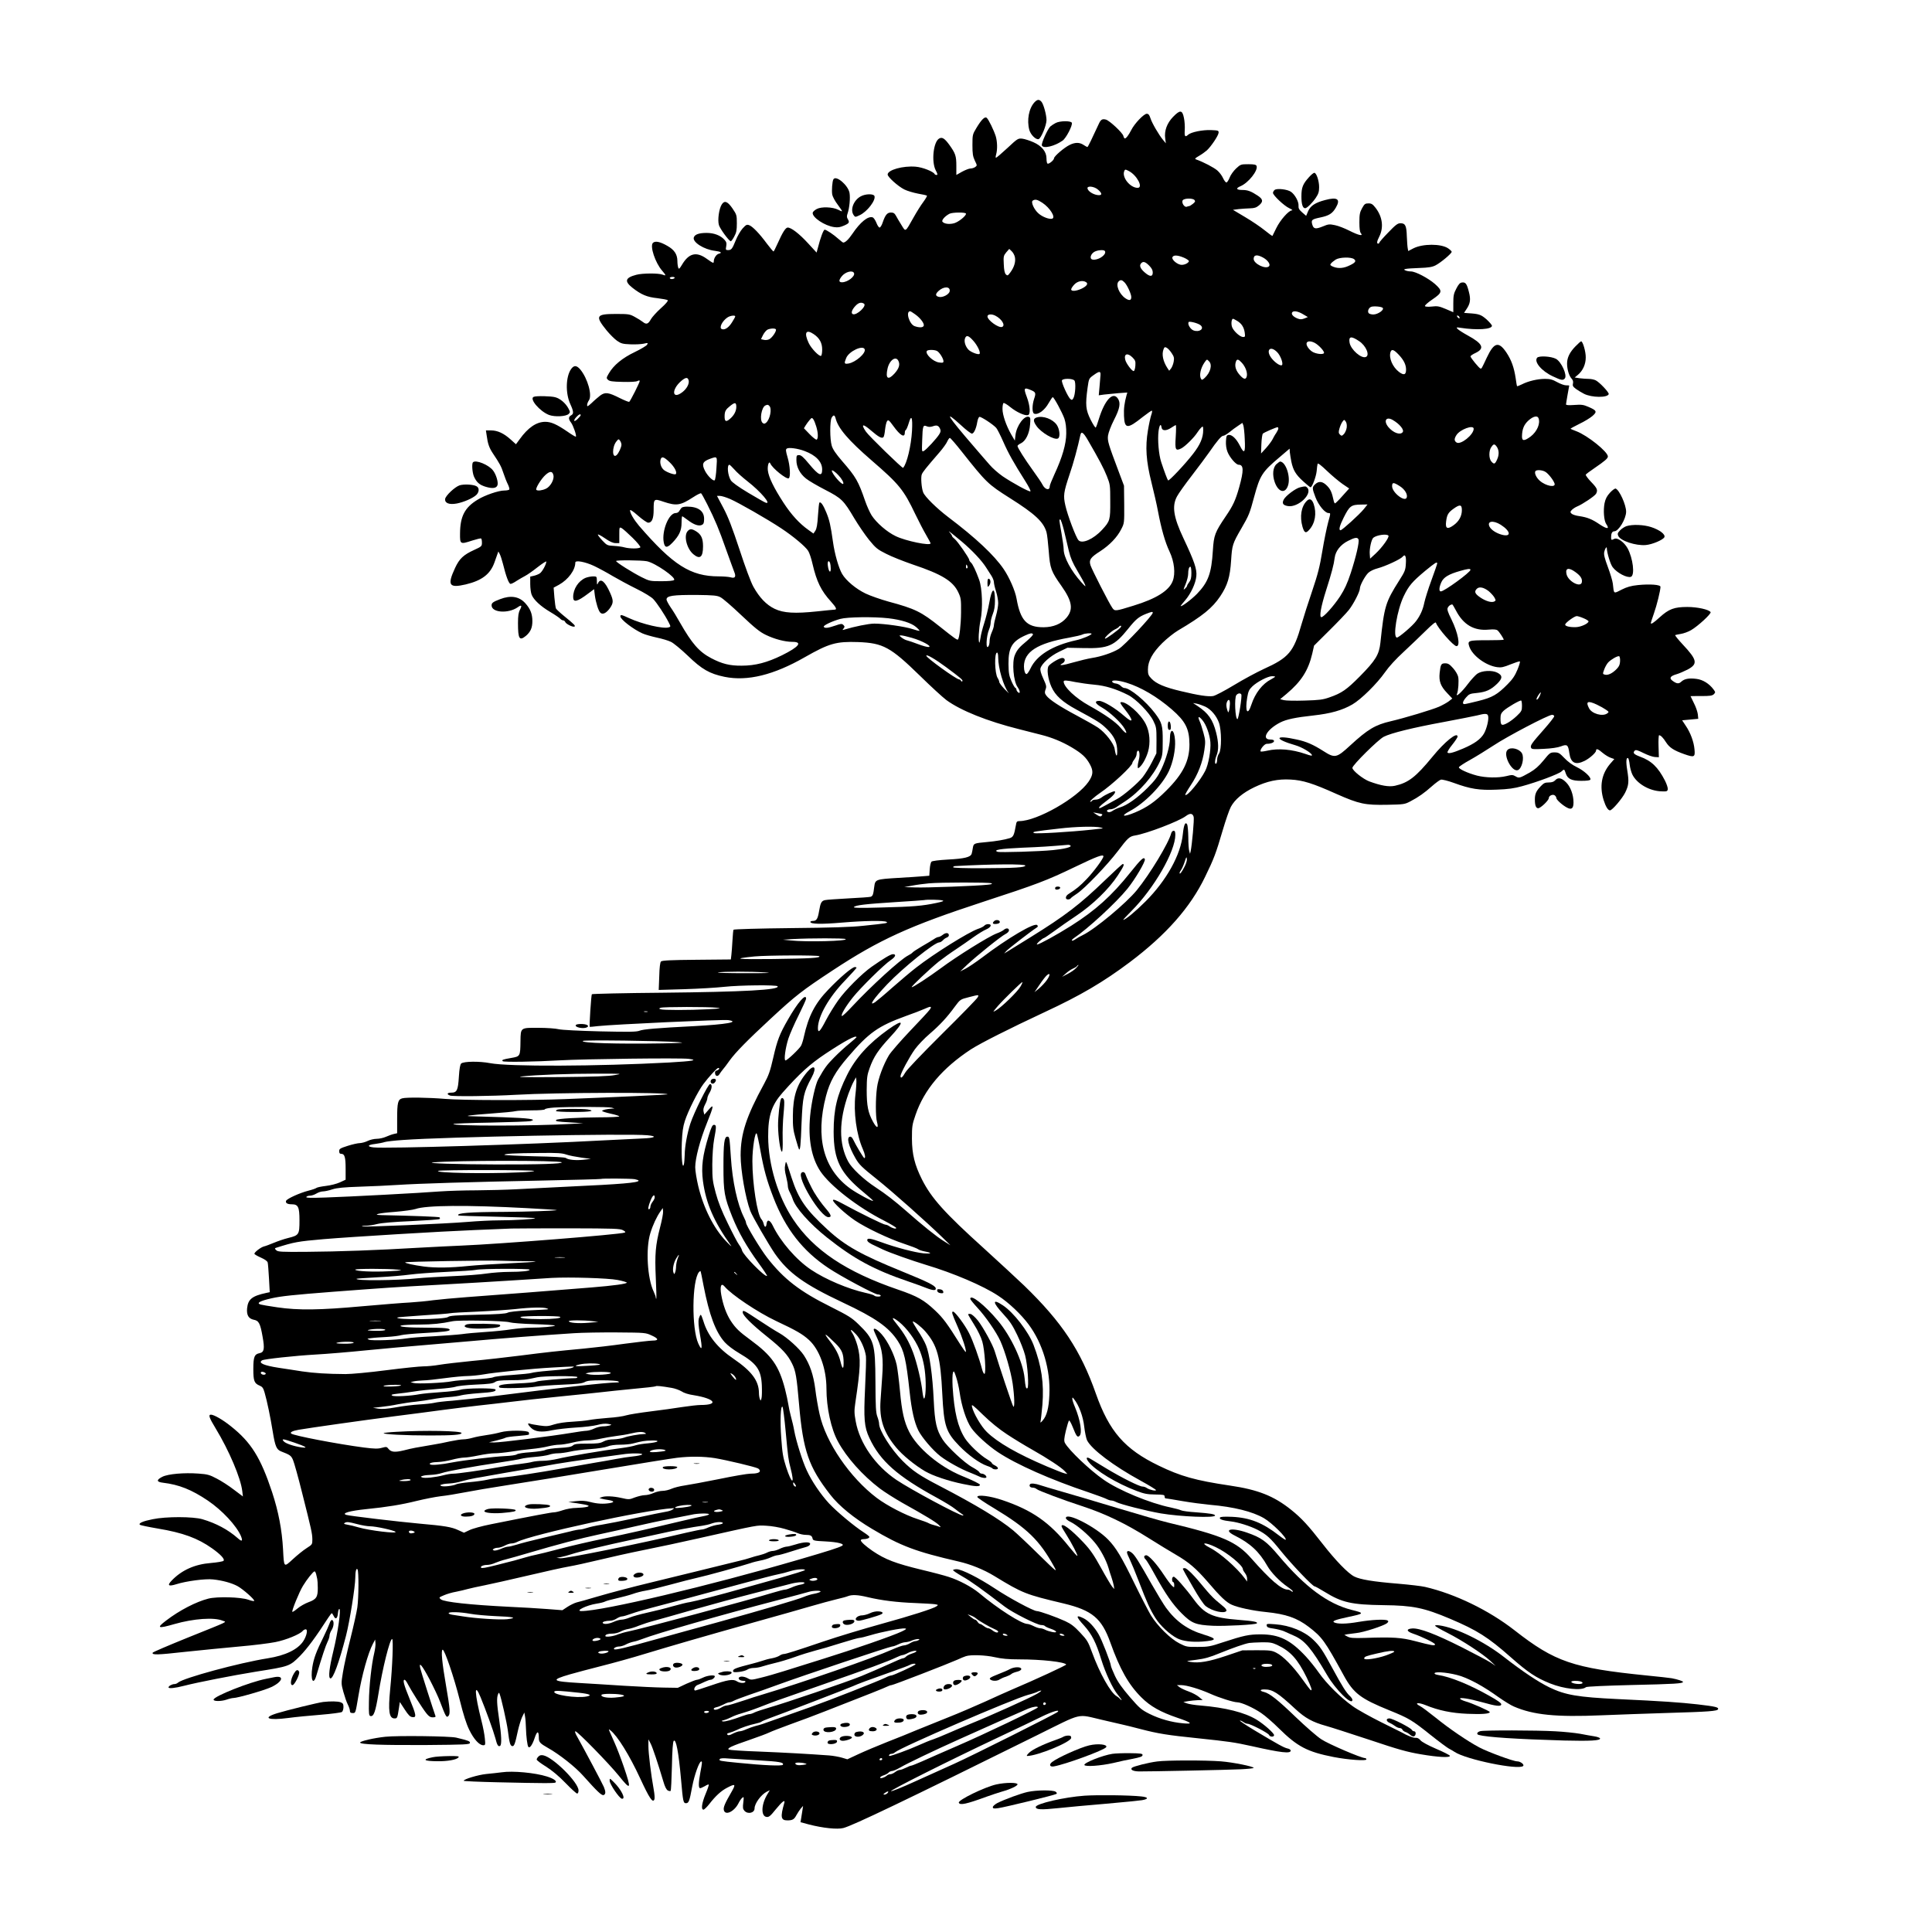 <?xml version="1.0" encoding="UTF-8" standalone="yes"?>
<svg version="1.0" xmlns="http://www.w3.org/2000/svg" width="1350pt" height="1350pt" viewBox="0 0 1800 1800" preserveAspectRatio="xMidYMid meet">
  <g transform="translate(0,1800) scale(0.1,-0.1)" fill="#000000" stroke="none">
    <path d="M9639 17048 c-53 -56 -74 -167 -49 -259 13 -45 61 -93 87 -85 23 8
73 129 73 177 0 49 -28 150 -47 171 -21 24 -38 23 -64 -4z"/>
    <path d="M10929 16911 c-57 -59 -83 -131 -73 -201 l6 -45 -25 30 c-39 46 -106
161 -119 205 -10 30 -18 40 -34 40 -27 0 -114 -91 -144 -151 -24 -47 -48 -79
-60 -79 -5 0 -11 11 -14 24 -7 29 -130 144 -163 152 -34 9 -48 0 -67 -43 -62
-135 -100 -213 -105 -213 -3 0 -19 9 -36 20 -38 25 -78 25 -129 0 -50 -24
-146 -106 -146 -125 0 -17 -49 -57 -61 -49 -5 3 -9 24 -9 48 0 62 -43 116
-122 151 -34 15 -80 30 -103 33 -40 4 -44 2 -139 -87 -54 -50 -102 -91 -107
-91 -4 0 -3 15 2 32 13 47 11 118 -4 169 -18 56 -66 156 -84 171 -18 15 -49
-16 -97 -96 -35 -58 -36 -63 -36 -158 0 -81 4 -105 22 -144 22 -45 23 -46 4
-60 -11 -8 -31 -14 -45 -14 -13 0 -48 -14 -78 -30 l-53 -30 0 85 c0 93 -8 116
-67 198 -42 57 -65 72 -92 57 -55 -29 -75 -216 -33 -297 18 -34 19 -43 8 -43
-8 0 -16 3 -18 8 -10 23 -113 64 -177 69 -118 10 -261 -30 -261 -73 0 -23 97
-110 155 -139 28 -14 86 -31 128 -39 43 -7 80 -16 83 -19 3 -3 -12 -29 -34
-59 -22 -29 -62 -93 -90 -143 -80 -142 -73 -137 -113 -72 -19 30 -42 69 -51
86 -13 24 -24 31 -47 31 -35 0 -53 -22 -77 -92 -8 -26 -22 -48 -29 -48 -7 0
-21 20 -30 45 -10 24 -25 47 -35 50 -43 14 -115 -44 -189 -154 -36 -53 -66
-81 -85 -81 -3 0 -23 15 -43 33 -48 43 -114 87 -130 87 -11 0 -39 -74 -63
-169 l-12 -44 -81 88 c-81 88 -155 145 -188 145 -20 0 -48 -45 -94 -148 -18
-40 -35 -74 -38 -75 -3 -1 -31 32 -62 73 -70 95 -133 160 -165 172 -22 8 -29
5 -62 -31 -20 -23 -48 -72 -63 -109 -33 -82 -41 -92 -72 -92 -22 0 -23 3 -17
36 5 29 2 40 -17 61 -37 40 -96 63 -166 63 -70 0 -110 -14 -119 -42 -14 -44
95 -113 197 -125 55 -7 71 -18 36 -27 -23 -5 -47 -42 -47 -71 0 -21 -5 -19
-67 25 -96 69 -166 51 -230 -58 -23 -38 -28 -42 -34 -26 -4 10 -8 39 -8 64 -1
61 -29 103 -93 139 -67 39 -114 49 -135 28 -30 -30 22 -186 86 -259 38 -44 39
-51 4 -37 -37 15 -188 14 -244 -1 -104 -27 -114 -60 -37 -121 82 -64 135 -87
232 -97 48 -6 92 -14 97 -19 6 -6 -19 -35 -64 -75 -40 -36 -81 -82 -92 -101
-25 -46 -43 -53 -75 -27 -14 11 -47 32 -75 47 -47 26 -57 28 -177 28 -186 0
-196 -18 -85 -155 29 -35 72 -78 96 -95 38 -26 52 -30 124 -33 45 -2 101 1
124 6 40 9 42 9 32 -9 -5 -10 -57 -41 -115 -69 -115 -55 -197 -122 -241 -198
-24 -41 -25 -45 -9 -60 13 -14 41 -18 135 -20 75 -2 127 1 140 8 14 7 21 7 21
0 0 -14 -87 -187 -98 -194 -4 -2 -43 13 -85 34 -109 55 -138 59 -185 25 -20
-16 -56 -46 -79 -69 -36 -33 -43 -37 -43 -20 0 11 7 30 16 43 34 47 -11 206
-80 289 -34 39 -58 41 -85 4 -50 -71 -54 -225 -8 -326 32 -70 34 -92 7 -106
-25 -14 -25 -35 0 -67 20 -26 54 -123 45 -131 -2 -3 -38 18 -79 47 -98 67
-151 91 -206 91 -82 0 -161 -54 -239 -163 l-34 -46 -49 44 c-64 58 -123 85
-183 85 l-48 0 7 -46 c10 -78 24 -117 58 -168 63 -94 78 -121 99 -186 12 -36
30 -82 41 -103 10 -21 16 -42 13 -47 -3 -6 -24 -10 -46 -10 -54 0 -181 -43
-250 -86 -119 -72 -162 -155 -163 -314 -1 -102 1 -103 114 -66 41 13 78 22 82
19 5 -2 8 -20 8 -39 0 -33 -3 -36 -73 -68 -99 -45 -137 -81 -177 -167 -75
-162 -57 -190 99 -154 150 36 228 95 267 203 9 26 21 60 27 76 l10 28 13 -24
c7 -13 20 -53 29 -88 30 -122 56 -190 72 -190 8 0 33 12 56 28 23 15 59 35 79
46 20 10 73 47 117 82 45 35 81 58 81 52 -1 -27 -39 -97 -62 -111 -12 -8 -38
-18 -56 -22 l-32 -7 0 -69 c0 -38 6 -84 14 -102 20 -47 83 -106 173 -159 44
-26 86 -55 93 -63 7 -8 19 -15 27 -15 7 0 16 -7 19 -15 7 -18 68 -49 85 -43
15 5 0 21 -95 98 -37 30 -71 62 -76 70 -4 8 -11 56 -15 105 l-7 90 50 27 c86
48 152 137 152 207 0 24 92 7 175 -32 42 -20 120 -62 173 -94 53 -31 153 -85
222 -119 73 -36 138 -76 156 -95 35 -37 109 -149 143 -216 21 -41 21 -42 1
-48 -50 -16 -244 29 -367 85 -74 34 -83 36 -83 17 0 -28 120 -120 205 -158 24
-11 84 -28 133 -39 49 -10 109 -28 133 -40 24 -11 95 -70 158 -130 130 -126
202 -167 342 -196 213 -43 457 17 747 183 227 129 292 148 497 141 233 -9 301
-46 575 -313 102 -100 213 -202 248 -228 133 -97 378 -196 678 -271 76 -20
168 -43 204 -52 103 -26 194 -64 283 -116 99 -59 136 -94 172 -160 33 -61 30
-98 -14 -162 -105 -152 -479 -365 -643 -366 -23 0 -28 -5 -33 -37 -17 -95 -24
-111 -58 -122 -48 -15 -133 -29 -212 -36 -120 -11 -124 -12 -131 -53 -3 -20
-8 -45 -11 -55 -9 -33 -67 -47 -219 -55 -88 -5 -149 -13 -156 -20 -6 -6 -14
-38 -16 -71 l-4 -60 -62 -5 c-33 -3 -136 -10 -227 -15 -211 -13 -215 -14 -224
-83 -9 -73 -13 -85 -33 -93 -9 -3 -102 -10 -207 -15 -104 -6 -202 -12 -218
-16 -34 -7 -43 -25 -56 -103 -12 -72 -24 -91 -57 -91 -13 0 -24 -4 -24 -9 0
-21 101 -23 289 -7 215 18 398 21 420 7 17 -11 9 -13 -214 -36 -119 -13 -295
-18 -683 -22 -287 -3 -525 -10 -528 -15 -3 -4 -7 -50 -10 -101 -3 -50 -7 -111
-10 -134 l-5 -42 -319 -3 c-239 -2 -322 -6 -332 -16 -8 -8 -14 -56 -16 -138
l-5 -127 239 7 c132 4 299 14 372 22 149 16 488 19 497 5 20 -34 -313 -52
-1077 -60 -355 -3 -650 -10 -654 -14 -6 -6 -25 -295 -20 -304 1 -1 35 2 76 7
147 16 1165 63 1214 56 113 -17 -16 -40 -314 -56 -351 -18 -478 -29 -512 -43
-27 -11 -95 -12 -368 -6 -198 5 -355 13 -385 20 -27 7 -112 13 -188 13 -169 1
-166 3 -168 -123 -2 -144 -2 -143 -88 -158 -76 -13 -90 -18 -77 -30 10 -10
309 -5 531 8 224 13 1125 24 1201 14 93 -12 42 -21 -181 -34 -668 -36 -1497
-40 -1670 -6 -99 19 -243 17 -268 -3 -10 -9 -17 -46 -22 -125 -8 -126 -18
-147 -72 -147 -38 0 -44 -15 -10 -27 29 -10 385 -6 612 7 371 22 1433 25 1413
4 -4 -3 -486 -26 -953 -44 -327 -13 -961 -12 -1120 2 -155 13 -359 16 -398 5
-40 -11 -47 -40 -47 -192 l0 -133 -31 -7 c-18 -4 -50 -16 -73 -26 -22 -10 -61
-19 -86 -19 -25 0 -63 -9 -85 -20 -22 -11 -54 -19 -72 -20 -18 0 -68 -11 -112
-25 -72 -23 -81 -28 -81 -50 0 -18 5 -25 20 -25 31 0 40 -32 40 -140 l0 -101
-54 -25 c-31 -14 -87 -28 -130 -33 -42 -5 -82 -13 -89 -19 -6 -5 -40 -17 -73
-25 -82 -21 -201 -75 -209 -95 -7 -20 12 -32 53 -32 60 0 72 -25 72 -150 0
-132 -4 -139 -105 -164 -38 -9 -98 -30 -134 -45 -37 -15 -78 -31 -93 -34 -29
-8 -88 -53 -88 -68 0 -5 27 -21 59 -35 40 -18 61 -33 65 -47 3 -12 8 -79 12
-149 l7 -127 -29 -6 c-136 -29 -173 -59 -182 -144 -6 -64 14 -97 63 -107 46
-8 60 -35 81 -156 21 -115 15 -146 -27 -155 -49 -9 -59 -35 -59 -148 0 -112 9
-134 60 -155 24 -10 33 -22 45 -64 24 -83 54 -228 76 -364 22 -136 35 -167 77
-184 85 -33 94 -39 112 -81 10 -23 49 -161 85 -307 87 -344 94 -376 95 -432 0
-47 -1 -48 -54 -82 -30 -19 -87 -65 -127 -102 -86 -79 -83 -81 -92 90 -10 182
-42 351 -102 534 -107 322 -195 464 -384 614 -74 60 -158 108 -186 108 -26 0
-17 -28 44 -128 126 -208 234 -463 248 -584 l6 -50 -84 63 c-46 36 -118 82
-159 103 -66 35 -86 41 -170 47 -134 10 -285 -3 -338 -30 -57 -29 -55 -48 6
-55 150 -18 266 -64 419 -167 134 -91 266 -233 308 -331 19 -48 9 -54 -31 -18
-90 79 -200 138 -329 176 -87 25 -337 26 -462 0 -91 -18 -135 -37 -120 -52 4
-4 79 -20 167 -35 235 -39 372 -90 505 -184 83 -59 122 -102 107 -117 -6 -6
-59 -15 -118 -20 -150 -12 -270 -66 -363 -162 -47 -48 -32 -59 44 -35 92 29
269 52 339 44 88 -9 174 -33 228 -62 52 -28 165 -129 156 -138 -3 -4 -28 1
-55 11 -72 25 -289 31 -372 10 -114 -29 -269 -109 -393 -204 -94 -71 -78 -78
77 -33 178 51 371 65 450 31 36 -15 77 5 -330 -159 -175 -71 -321 -133 -323
-139 -7 -22 41 -21 301 8 150 16 378 38 507 50 129 11 280 30 335 41 98 19
230 73 255 104 7 8 19 15 28 15 22 0 9 -63 -23 -111 -51 -77 -166 -133 -331
-159 -270 -43 -784 -183 -835 -226 -8 -8 -23 -14 -33 -14 -23 0 -56 -18 -56
-31 0 -13 61 -7 145 15 129 33 451 96 666 131 317 50 317 50 415 148 68 70
146 175 264 358 14 21 28 39 31 39 3 0 11 -12 18 -26 16 -36 35 -25 39 24 2
23 8 42 13 42 18 0 -12 -214 -56 -395 -37 -153 -48 -245 -28 -252 25 -9 81
144 147 399 34 133 86 457 86 539 0 59 10 95 21 77 12 -19 11 -262 -2 -354 -6
-43 -35 -173 -64 -289 -29 -115 -61 -257 -70 -315 -17 -104 -17 -106 4 -183
12 -43 30 -96 41 -117 11 -22 20 -48 20 -60 0 -15 7 -20 25 -20 28 0 26 -6 55
165 31 186 89 395 134 480 l21 40 3 -33 c2 -18 -4 -61 -12 -95 -24 -98 -48
-311 -49 -452 -2 -114 0 -130 15 -133 30 -6 46 40 73 203 38 240 107 515 128
515 13 0 3 -258 -18 -469 -20 -202 -10 -271 40 -271 26 0 27 1 42 99 l8 54 45
-69 c35 -54 51 -70 73 -72 39 -5 36 17 -28 173 -54 132 -65 175 -45 175 5 0
19 -19 31 -43 30 -58 135 -224 171 -269 23 -29 37 -38 60 -38 20 0 29 4 25 12
-19 53 -137 420 -142 447 -14 64 17 27 87 -105 37 -71 82 -165 98 -209 52
-137 59 -149 75 -135 22 18 19 63 -20 288 -36 206 -48 330 -31 332 18 2 107
-261 158 -464 35 -141 62 -226 90 -283 42 -86 93 -143 130 -143 20 0 21 4 15
64 -3 35 -17 108 -31 162 -66 262 -70 369 -9 222 48 -116 121 -318 138 -382
16 -65 27 -82 44 -72 17 11 13 99 -9 248 -21 141 -24 200 -10 233 6 16 9 17
14 5 17 -43 67 -266 77 -340 15 -118 22 -144 41 -148 18 -4 27 21 53 143 10
44 27 100 38 125 l22 45 7 -40 c4 -22 7 -69 8 -105 2 -76 13 -167 23 -176 13
-14 37 20 58 83 23 70 39 70 39 2 0 -40 11 -52 85 -94 106 -59 256 -178 327
-258 134 -150 174 -188 192 -181 20 8 20 31 2 75 -14 34 -185 355 -245 462
-22 37 -28 57 -20 57 19 0 315 -303 405 -415 113 -141 119 -130 45 86 -27 79
-66 180 -86 224 -20 44 -41 91 -46 104 -9 22 -8 23 8 10 66 -52 178 -233 277
-447 87 -188 118 -234 133 -196 4 10 1 49 -6 88 -26 142 -50 343 -50 406 l0
65 20 -38 c19 -36 70 -189 119 -354 14 -49 28 -76 41 -84 11 -6 24 -8 27 -4 4
4 9 107 12 230 3 152 9 228 17 236 21 21 45 -102 68 -360 18 -207 21 -221 46
-221 26 0 33 19 58 155 21 109 65 233 84 234 10 1 9 -13 -8 -102 -18 -97 -19
-147 -2 -147 6 0 26 9 44 19 17 11 33 17 36 15 3 -3 -10 -42 -29 -87 -36 -87
-44 -147 -20 -147 7 0 32 24 54 52 58 75 110 123 166 152 76 40 83 35 45 -32
-66 -114 -82 -151 -75 -177 13 -53 96 -14 136 64 10 21 26 44 35 51 16 13 16
10 10 -43 -6 -48 -4 -61 10 -77 32 -36 95 -21 95 22 0 45 60 127 113 155 l29
14 -26 -43 c-55 -94 -57 -200 -4 -206 21 -3 36 9 84 69 64 78 92 99 80 58 -37
-128 -31 -159 29 -159 49 0 64 9 85 49 11 20 29 47 40 61 l22 25 -6 -40 c-3
-22 -9 -56 -12 -76 l-6 -36 78 -21 c131 -34 267 -48 322 -33 88 23 563 250
1801 863 439 217 367 200 611 144 80 -19 165 -38 190 -44 25 -5 99 -24 165
-41 165 -43 252 -57 535 -86 294 -31 337 -37 505 -74 271 -61 360 -71 360 -41
0 8 -13 17 -30 20 -34 8 -85 36 -304 167 -85 51 -147 93 -139 93 8 0 23 -7 34
-15 10 -8 27 -15 37 -15 27 0 194 -87 200 -104 8 -20 47 -21 47 -2 0 19 -95
103 -164 145 -111 67 -290 112 -520 131 -55 4 -114 14 -131 21 l-30 12 45 8
c25 4 65 8 90 9 l45 1 -35 29 c-19 16 -62 39 -96 51 -34 12 -72 30 -85 40
l-24 19 42 0 c48 0 172 -37 268 -80 82 -37 218 -80 253 -80 39 -1 147 -49 222
-100 36 -24 110 -88 165 -143 173 -171 266 -219 511 -267 135 -26 304 -38 304
-22 0 7 -6 12 -12 12 -38 1 -343 132 -407 175 -41 26 -148 120 -240 208 -166
160 -242 220 -294 233 -43 10 -42 24 3 24 77 0 124 -30 289 -183 92 -85 160
-122 286 -157 44 -12 226 -71 405 -130 268 -90 351 -113 475 -134 163 -28 279
-34 273 -14 -2 6 -60 36 -129 65 -74 32 -133 64 -145 79 -14 17 -30 25 -45 23
-21 -2 -80 21 -129 50 -8 4 -95 48 -193 96 -98 49 -218 115 -265 149 -111 79
-243 209 -315 312 -31 45 -86 113 -121 151 -144 155 -249 206 -421 206 -109 0
-156 -10 -355 -75 -113 -38 -135 -42 -231 -42 -100 -1 -108 1 -171 33 -83 42
-203 160 -266 262 -24 41 -93 174 -153 297 -120 247 -172 333 -245 408 -117
120 -394 261 -394 200 0 -8 19 -24 43 -35 60 -29 163 -116 226 -192 52 -61
107 -164 129 -239 5 -19 17 -57 27 -85 9 -27 19 -63 22 -80 l4 -30 -20 23
c-10 12 -57 90 -103 174 -67 121 -99 168 -163 236 -117 124 -205 190 -205 152
0 -5 20 -41 45 -79 51 -81 108 -191 102 -197 -3 -3 -36 35 -75 83 -184 231
-347 344 -627 438 -113 38 -230 52 -230 28 0 -6 70 -54 156 -105 311 -188 424
-298 560 -545 31 -56 25 -51 -147 117 -98 97 -204 196 -234 221 -125 104 -350
240 -685 414 -191 99 -252 141 -346 234 -108 109 -219 284 -219 347 0 12 -7
41 -16 65 -14 36 -17 92 -18 324 -2 363 -12 395 -159 538 -62 60 -91 78 -258
162 -286 142 -436 257 -591 456 -64 82 -198 304 -198 328 0 7 -8 28 -19 49
-61 121 -108 336 -122 562 -12 184 -13 190 -33 190 -28 0 -36 -61 -36 -275 0
-242 8 -286 83 -474 57 -142 136 -280 243 -427 47 -64 83 -119 80 -121 -16
-17 -222 193 -233 237 -3 14 -17 39 -29 55 -13 17 -59 105 -103 196 -58 118
-90 199 -113 284 -29 110 -32 132 -32 265 1 91 7 179 17 235 22 117 22 135 -1
135 -15 0 -25 -21 -50 -102 -57 -185 -70 -290 -53 -422 28 -207 102 -378 261
-601 12 -16 -9 2 -47 42 -114 120 -209 308 -258 513 -15 63 -28 142 -28 175 0
83 44 251 109 412 65 161 68 185 15 123 l-39 -45 -7 27 c-5 19 -1 40 14 68 12
22 21 48 21 58 0 9 9 32 20 50 24 39 27 82 5 82 -18 0 -151 -268 -184 -370
-29 -91 -51 -210 -52 -288 -1 -37 -4 -78 -8 -92 -14 -46 -24 60 -19 203 4 99
11 149 28 202 30 94 122 277 173 345 51 68 127 150 138 150 18 0 8 -18 -12
-23 -15 -4 -20 -12 -17 -29 4 -28 27 -30 42 -4 6 10 19 28 29 40 10 11 40 50
65 86 55 76 165 188 382 389 233 216 292 262 579 451 435 286 711 412 1401
638 502 164 591 198 851 323 210 101 269 123 269 100 0 -20 -89 -141 -155
-210 -63 -66 -96 -93 -171 -141 -29 -18 -32 -50 -5 -50 11 0 23 4 26 10 3 5
30 26 60 45 72 48 281 266 380 396 92 122 107 136 160 145 108 17 410 133 472
180 40 30 64 28 74 -7 6 -24 -15 -256 -28 -319 l-6 -25 -7 25 c-5 14 -9 72 -9
130 -1 58 -6 112 -11 120 -17 27 -31 -4 -40 -91 -19 -193 -152 -432 -348 -628
-93 -93 -187 -171 -207 -171 -3 0 31 37 77 83 210 211 408 554 408 709 0 28
-4 38 -16 38 -9 0 -18 -10 -22 -22 -23 -92 -199 -382 -321 -532 -99 -121 -387
-361 -501 -417 -25 -12 -57 -30 -71 -40 -14 -10 -29 -16 -33 -12 -3 3 5 13 18
22 129 86 394 330 500 461 71 88 170 255 162 275 -9 25 -34 3 -137 -126 -172
-215 -322 -350 -549 -494 -135 -85 -297 -174 -318 -175 -7 0 3 14 21 30 19 17
38 30 42 30 4 0 46 28 94 63 47 35 142 101 211 147 152 102 300 246 383 372
56 86 66 108 47 108 -5 0 -78 -67 -163 -149 -235 -227 -373 -333 -701 -536
-104 -64 -201 -124 -215 -133 l-26 -16 20 23 c18 21 237 190 281 217 15 10 16
15 7 25 -25 26 -276 -122 -517 -305 -55 -41 -123 -87 -150 -101 l-51 -26 65
62 c87 82 317 267 358 287 18 9 32 23 32 34 0 22 -27 24 -49 4 -9 -8 -38 -23
-66 -33 -74 -28 -371 -213 -520 -324 -114 -84 -265 -183 -271 -176 -6 6 167
169 252 238 40 31 112 83 161 115 48 32 122 83 163 113 41 29 94 62 118 72 46
20 57 49 18 49 -13 0 -29 -6 -35 -14 -7 -8 -33 -22 -59 -30 -91 -32 -410 -231
-577 -361 -44 -34 -143 -117 -219 -184 -76 -68 -150 -129 -163 -138 -66 -43
-15 32 113 167 145 152 440 390 485 390 9 0 24 9 34 20 10 11 26 22 36 25 11
4 19 13 19 21 0 25 -28 27 -56 5 -15 -12 -33 -21 -41 -21 -7 0 -26 -8 -41 -19
-15 -10 -64 -40 -110 -66 -46 -27 -86 -53 -90 -59 -4 -6 -23 -19 -43 -29 -72
-37 -343 -284 -522 -476 -48 -52 -90 -91 -94 -87 -11 11 36 90 103 174 72 90
293 308 353 347 44 30 54 55 20 55 -21 0 -86 -39 -198 -117 -90 -63 -245 -218
-312 -313 -35 -49 -87 -133 -115 -187 -55 -106 -74 -124 -74 -71 1 109 102
287 253 443 59 62 107 115 107 119 0 3 -7 6 -16 6 -25 0 -140 -98 -246 -209
-125 -129 -186 -247 -229 -441 -6 -30 -18 -67 -25 -81 -15 -30 -130 -139 -146
-139 -17 0 -1 117 27 204 14 42 56 139 95 216 38 77 70 147 70 155 0 55 -78
-34 -169 -194 -78 -135 -100 -193 -137 -355 -29 -126 -42 -164 -86 -245 -165
-302 -218 -464 -218 -666 0 -140 45 -396 90 -517 19 -51 170 -312 229 -398
127 -181 273 -286 632 -455 307 -144 430 -231 514 -360 58 -89 77 -171 110
-477 18 -166 43 -278 80 -354 32 -65 136 -187 206 -241 66 -51 193 -121 274
-152 33 -13 72 -30 87 -37 29 -15 68 -19 68 -6 0 14 -24 32 -42 32 -10 0 -21
6 -24 14 -3 8 -32 28 -65 46 -70 37 -234 190 -277 258 -57 89 -73 158 -83 367
-11 233 -39 432 -72 512 -13 33 -48 95 -77 137 -28 43 -49 80 -46 83 7 8 82
-51 116 -91 113 -131 142 -237 159 -586 15 -297 34 -353 159 -482 83 -85 188
-161 257 -185 25 -8 47 -19 51 -24 3 -5 17 -9 30 -9 32 0 27 20 -9 38 -15 7
-27 17 -27 22 0 4 -20 20 -45 35 -62 36 -167 136 -204 193 -68 106 -101 247
-116 482 -3 58 -2 116 3 130 8 22 11 18 30 -40 12 -36 26 -99 32 -140 18 -130
62 -266 109 -334 42 -61 157 -165 247 -225 174 -116 496 -258 846 -375 73 -25
147 -52 163 -60 17 -9 38 -16 48 -16 10 0 30 -6 45 -14 42 -22 284 -83 416
-106 185 -31 506 -44 506 -20 0 13 -45 20 -175 30 -68 4 -132 13 -143 19 -11
6 -54 17 -95 26 -195 40 -484 160 -624 258 -130 90 -326 277 -362 344 -9 19
-8 40 9 113 12 49 25 92 30 95 4 3 20 -25 35 -63 33 -84 43 -96 61 -81 29 24
10 147 -41 269 -14 33 -25 67 -25 77 1 16 2 16 16 -2 46 -57 85 -163 95 -256
6 -52 18 -109 26 -127 40 -83 246 -239 501 -378 78 -43 142 -82 142 -87 0 -11
-60 2 -85 19 -11 8 -29 14 -41 14 -29 0 -197 84 -339 170 -66 40 -132 80 -147
89 -37 22 -45 8 -16 -29 63 -81 262 -201 448 -271 71 -27 100 -32 172 -33 77
-1 88 -3 88 -18 0 -10 4 -18 9 -18 6 0 75 -11 154 -25 80 -14 197 -29 260 -35
221 -19 397 -63 503 -125 74 -43 217 -185 202 -201 -3 -2 -31 16 -63 41 -150
117 -270 165 -436 173 -74 3 -108 1 -113 -7 -10 -15 24 -27 103 -36 67 -8 176
-42 245 -77 86 -44 122 -77 219 -198 102 -126 296 -330 315 -330 6 0 47 -23
91 -50 163 -101 252 -121 551 -125 274 -3 376 -24 620 -127 252 -107 352 -170
565 -358 162 -143 235 -191 366 -244 130 -52 294 -70 335 -35 7 6 182 14 425
20 404 9 479 14 479 29 0 7 -51 24 -105 34 -16 3 -122 15 -235 26 -684 69
-853 126 -1230 421 -240 187 -553 339 -833 404 -34 8 -147 21 -252 30 -233 19
-353 39 -408 67 -58 29 -175 150 -294 303 -133 171 -197 241 -296 320 -159
127 -307 186 -567 224 -323 48 -461 87 -665 186 -317 153 -461 319 -585 670
-142 404 -316 666 -668 1007 -70 67 -238 222 -372 344 -369 333 -493 471 -581
646 -68 136 -92 234 -93 378 0 116 2 132 34 224 80 234 250 435 515 609 90 58
351 190 689 348 334 155 547 281 791 464 339 255 565 511 702 795 82 168 101
218 164 433 28 95 62 194 77 221 37 68 111 130 217 181 119 57 220 79 339 72
114 -6 207 -35 427 -134 213 -94 266 -105 474 -101 154 3 162 4 215 32 75 39
130 78 202 142 34 30 71 57 82 60 12 3 65 -10 120 -30 156 -57 237 -70 400
-63 109 4 163 12 236 32 144 39 342 114 367 137 26 24 27 24 40 -16 17 -53 54
-71 145 -71 53 0 83 4 85 12 8 22 -59 83 -125 115 -42 20 -86 52 -117 85 -45
47 -55 53 -92 53 -40 0 -45 -4 -102 -74 -45 -55 -79 -84 -128 -113 -96 -54
-101 -55 -133 -36 -26 15 -34 15 -87 2 -75 -18 -191 -16 -273 5 -87 23 -173
63 -168 78 3 7 49 38 104 68 54 30 152 91 218 134 126 84 511 286 546 286 11
0 20 -6 20 -13 0 -8 -43 -63 -96 -123 -115 -130 -128 -149 -120 -170 6 -15 20
-16 119 -11 70 3 130 12 159 23 59 23 68 15 79 -63 13 -92 57 -114 142 -72 48
24 107 77 107 96 0 22 20 15 62 -22 23 -19 56 -39 74 -45 l34 -12 -41 -47
c-78 -94 -98 -206 -59 -334 20 -63 41 -97 60 -97 20 0 113 109 141 165 34 70
37 101 19 212 -13 78 -9 120 9 109 4 -3 11 -30 14 -59 3 -30 15 -73 26 -95 43
-85 160 -152 271 -155 49 -2 55 0 58 20 2 12 -10 48 -26 80 -65 126 -126 185
-234 224 -58 22 -68 35 -47 56 9 9 29 3 81 -23 38 -19 86 -36 106 -37 l37 -2
-3 103 c-2 56 1 102 5 102 15 0 38 -23 65 -66 32 -50 73 -76 169 -110 94 -33
103 -29 96 44 -6 71 -38 157 -82 221 l-33 50 75 7 75 7 -4 42 c-3 24 -19 71
-37 105 -17 35 -31 64 -31 64 0 1 45 1 100 1 81 0 102 3 117 17 16 17 16 19
-3 45 -40 54 -100 91 -159 98 -69 9 -112 1 -141 -26 -24 -23 -44 -20 -84 10
-31 24 -18 43 42 60 24 7 69 27 101 43 97 52 90 89 -45 233 -43 46 -75 86 -71
88 5 2 28 7 53 11 25 4 68 19 95 35 64 37 191 154 182 168 -15 24 -122 48
-217 48 -122 0 -172 -19 -257 -96 -59 -54 -83 -69 -83 -53 0 3 13 43 29 89 27
76 61 214 61 248 0 20 -100 27 -210 16 -65 -7 -101 -17 -153 -43 -76 -39 -70
-43 -81 57 -3 26 -24 95 -46 154 -30 81 -39 115 -34 140 6 30 24 57 24 36 1
-43 34 -152 55 -178 40 -53 135 -102 170 -89 38 15 19 172 -31 265 -32 58 -96
104 -125 88 -26 -13 -29 -12 -29 15 0 37 10 56 30 56 40 0 109 115 110 182 0
65 -63 204 -98 216 -7 2 -31 -15 -52 -38 -29 -32 -42 -56 -51 -98 -13 -66 -6
-164 16 -195 34 -49 8 -49 -64 -1 -69 47 -113 64 -185 75 -33 4 -66 15 -74 23
-14 14 -14 17 2 35 10 10 32 25 49 32 48 19 166 98 177 119 18 34 11 51 -46
110 -31 32 -53 63 -50 68 3 5 40 33 83 62 95 65 123 89 123 107 0 44 -190 196
-293 235 -29 11 -53 21 -55 23 -2 2 35 22 81 45 47 22 102 56 123 74 46 40 41
52 -39 86 -44 19 -63 22 -129 17 -56 -4 -78 -2 -78 6 1 7 7 48 15 92 8 44 15
81 15 83 0 1 -14 2 -30 2 -17 0 -54 14 -83 30 -43 24 -65 30 -113 30 -69 0
-157 -21 -215 -51 -23 -11 -43 -19 -45 -17 -2 2 -8 36 -13 74 -15 100 -40 170
-86 239 -72 107 -115 97 -182 -45 -50 -106 -49 -105 -59 -104 -11 0 -94 101
-94 114 0 5 21 20 48 32 87 42 67 86 -74 163 -44 24 -87 52 -95 61 -13 15 -10
16 26 10 156 -24 295 -15 295 19 0 7 -23 34 -50 59 -52 45 -70 52 -173 58
l-37 3 23 35 c35 51 41 90 22 161 -19 75 -30 91 -64 87 -19 -2 -32 -16 -53
-57 -24 -46 -28 -65 -28 -137 l0 -83 -70 30 c-62 26 -78 29 -129 23 -38 -4
-61 -2 -65 4 -4 6 26 33 69 62 94 64 97 79 23 145 -63 54 -178 115 -222 116
-17 0 -40 4 -51 9 -32 13 -3 18 125 23 91 3 124 9 155 25 47 24 150 110 150
126 0 5 -15 20 -33 32 -66 45 -238 44 -324 0 l-48 -25 -4 22 c-3 12 -7 63 -9
114 -3 102 -14 123 -60 123 -25 0 -45 -15 -114 -87 -46 -47 -83 -90 -83 -95 0
-4 -4 -8 -10 -8 -15 0 -12 22 9 63 44 86 32 185 -32 269 -28 36 -39 43 -67 43
-31 0 -38 -5 -60 -45 -21 -38 -25 -58 -25 -131 0 -58 4 -91 14 -102 25 -30
-21 -20 -106 23 -43 22 -104 46 -135 52 -52 11 -62 10 -112 -11 -69 -28 -88
-25 -100 17 -12 43 -5 49 76 66 81 17 112 37 144 92 46 79 14 101 -101 70 -91
-24 -135 -53 -157 -102 l-19 -45 -37 32 c-29 26 -36 38 -34 63 3 36 -32 101
-69 128 -32 24 -132 36 -154 18 -8 -7 -15 -19 -15 -27 0 -23 105 -122 152
-143 24 -11 35 -20 25 -20 -30 0 -110 -91 -146 -165 -18 -38 -35 -71 -36 -73
-2 -2 -34 21 -72 52 -37 30 -119 86 -182 123 l-114 68 54 7 c30 3 77 6 106 7
40 1 58 7 82 27 42 35 39 58 -11 91 -62 41 -93 53 -143 53 -57 0 -65 15 -18
35 74 31 166 147 150 189 -5 12 -22 16 -77 16 -68 0 -72 -1 -114 -40 -24 -23
-51 -60 -60 -85 -10 -25 -23 -45 -30 -45 -7 0 -21 18 -31 40 -10 23 -34 55
-54 72 -31 27 -130 79 -196 102 -16 6 -13 11 25 33 25 14 58 38 74 52 39 36
106 135 109 163 2 22 -2 23 -71 26 -79 3 -185 -19 -212 -43 -29 -27 -36 -17
-32 43 2 32 -1 84 -8 115 -15 74 -36 75 -101 8z m-411 -505 c75 -39 136 -156
81 -156 -69 0 -148 97 -125 155 7 18 10 19 44 1z m-289 -172 c44 -37 41 -58
-6 -51 -43 7 -86 36 -91 61 -6 27 61 21 97 -10z m900 -98 c9 -11 6 -18 -15
-35 -15 -12 -30 -21 -35 -21 -4 0 -14 -3 -22 -6 -23 -9 -53 41 -37 61 16 19
93 20 109 1z m-1418 -25 c71 -47 126 -135 93 -148 -25 -9 -91 15 -128 48 -42
36 -74 108 -54 120 23 15 43 10 89 -20z m-711 -102 c0 -22 -71 -78 -111 -89
-44 -12 -92 -6 -108 14 -11 13 21 51 64 74 27 15 155 16 155 1z m456 -407 c8
-42 -8 -93 -43 -140 -23 -31 -27 -33 -42 -18 -11 12 -17 40 -19 94 -4 73 -2
80 23 111 l28 32 23 -22 c13 -12 27 -38 30 -57z m838 59 c10 -16 -5 -40 -39
-61 -35 -21 -80 -26 -90 -10 -11 18 5 50 33 65 30 16 88 20 96 6z m737 -62
c27 -12 48 -27 46 -33 -7 -21 -53 -39 -80 -32 -39 9 -82 50 -74 69 9 23 48 21
108 -4z m739 0 c44 -25 69 -64 53 -80 -31 -31 -143 24 -143 69 0 39 33 43 90
11z m845 -13 c26 -19 10 -37 -57 -66 -53 -23 -106 -22 -150 1 -16 9 -17 13 -6
26 7 9 27 24 43 35 37 22 142 25 170 4z m-1909 -60 c24 -24 34 -43 34 -65 0
-41 -27 -41 -74 0 -41 35 -53 64 -36 84 19 23 39 18 76 -19z m-2749 -71 c11
-30 -61 -85 -112 -85 -31 0 -32 18 -4 54 34 44 104 62 116 31z m-1672 -45 c-3
-5 -15 -10 -26 -10 -10 0 -19 5 -19 10 0 6 12 10 26 10 14 0 23 -4 19 -10z
m4193 -42 c26 -28 61 -106 62 -135 0 -33 -18 -37 -55 -12 -59 41 -93 127 -63
157 18 18 32 15 56 -10z m-359 3 c22 -14 6 -37 -41 -60 -51 -24 -98 -28 -98
-7 0 8 13 28 29 45 30 32 79 42 110 22z m-1271 -84 c-4 -30 -66 -62 -101 -53
-33 8 -34 26 -4 54 49 46 112 45 105 -1z m-799 -116 c31 -19 -67 -112 -103
-98 -20 8 -10 41 24 77 28 30 54 37 79 21z m4833 -39 c18 -18 -44 -62 -87 -62
-17 0 -36 5 -42 11 -15 15 -4 49 21 60 22 9 96 3 108 -9z m-4355 -61 c49 -35
87 -86 79 -106 -6 -18 -41 -19 -84 -4 -50 17 -87 139 -42 139 4 0 25 -13 47
-29z m3612 2 l46 -27 -32 -13 c-24 -9 -39 -10 -60 -2 -39 14 -63 38 -56 55 8
22 52 17 102 -13z m-2866 -14 c61 -31 97 -92 63 -105 -32 -12 -136 63 -136 98
0 21 38 25 73 7z m-2423 -7 c0 -4 -13 -29 -30 -55 -31 -50 -68 -74 -95 -63
-29 11 5 78 55 110 26 16 70 21 70 8z m6745 -3 c11 -17 -1 -21 -15 -4 -8 9 -8
15 -2 15 6 0 14 -5 17 -11z m-2068 -39 c41 -25 63 -59 70 -110 5 -36 3 -40
-15 -40 -28 0 -86 52 -102 90 -12 29 -7 80 8 80 4 0 21 -9 39 -20z m-342 -40
c38 -32 -9 -68 -64 -49 -30 10 -59 59 -47 78 7 11 88 -10 111 -29z m-3955 -42
c0 -23 -40 -78 -64 -89 -14 -7 -36 -9 -50 -5 l-26 6 20 41 c12 22 31 44 43 49
33 13 77 12 77 -2z m351 -41 c54 -36 79 -82 79 -143 0 -29 -4 -55 -10 -59 -16
-10 -92 68 -116 120 -45 96 -25 131 47 82z m1488 -63 c39 -44 69 -109 57 -121
-11 -11 -82 16 -104 40 -28 30 -42 76 -31 105 12 33 33 27 78 -24z m3593 -2
c65 -42 103 -133 63 -148 -42 -17 -139 68 -151 132 -11 61 14 66 88 16z m-414
-16 c40 -21 95 -82 87 -96 -10 -16 -78 -7 -110 14 -33 22 -59 62 -51 81 7 19
39 19 74 1z m-1332 -96 c22 -32 25 -46 19 -79 -4 -23 -15 -51 -24 -63 l-18
-22 -18 27 c-39 61 -53 125 -35 172 8 22 13 24 30 15 11 -6 32 -28 46 -50z
m-2860 36 c14 -36 -85 -122 -151 -133 -40 -6 -42 0 -21 52 26 63 156 123 172
81z m3843 -27 c30 -30 57 -101 46 -119 -10 -15 -59 15 -94 57 -63 76 -20 131
48 62z m-3169 11 c23 -12 60 -71 60 -95 0 -15 -6 -17 -41 -12 -55 7 -131 79
-114 107 8 13 71 13 95 0z m4299 -32 c49 -51 71 -95 71 -142 0 -49 -21 -55
-66 -21 -60 46 -96 130 -79 185 10 30 30 24 74 -22z m-2478 -28 c26 -26 30
-36 27 -77 -2 -25 -8 -48 -15 -50 -14 -5 -71 70 -79 104 -15 57 21 69 67 23z
m-2180 -34 c16 -34 4 -70 -37 -116 -60 -66 -86 -48 -65 46 18 80 79 122 102
70z m2893 -2 c33 -32 14 -104 -39 -154 -22 -21 -28 -22 -35 -10 -19 30 -5 99
32 153 23 32 22 32 42 11z m306 -14 c34 -37 54 -92 46 -126 -8 -31 -26 -30
-58 4 -45 47 -59 93 -42 136 9 23 23 20 54 -14z m-1317 -116 c-1 -16 -5 -65
-9 -108 l-7 -79 49 7 c26 3 86 9 133 13 l84 6 -7 -24 c-20 -74 -27 -124 -24
-194 5 -123 32 -124 174 -10 44 34 82 61 86 59 4 -3 1 -22 -7 -43 -7 -22 -21
-85 -30 -141 -26 -154 -17 -286 33 -485 22 -88 50 -209 61 -270 31 -163 66
-287 107 -373 45 -95 57 -205 30 -275 -34 -90 -153 -165 -366 -230 -171 -53
-174 -53 -197 -20 -31 44 -189 354 -203 396 -16 51 -1 73 90 131 88 57 159
131 196 205 29 56 29 57 28 231 l-2 175 -47 125 c-99 263 -108 291 -102 341 4
28 26 88 56 147 55 107 64 159 35 200 -46 66 -121 -15 -175 -188 -12 -41 -26
-79 -30 -83 -4 -5 -25 28 -48 73 -46 93 -50 137 -28 299 12 84 12 85 57 117
53 38 66 38 63 -2z m-3837 -48 c8 -31 -18 -79 -59 -110 -94 -72 -105 21 -12
103 43 37 63 39 71 7z m3594 -1 c15 -18 9 -130 -9 -164 -11 -19 -15 -20 -28
-9 -23 18 -86 157 -79 174 8 20 99 19 116 -1z m-406 -89 c46 -19 49 -28 31
-81 -20 -60 -20 -131 0 -139 36 -14 98 31 136 100 17 30 34 54 37 54 12 -1 90
-146 109 -201 12 -37 18 -81 17 -139 -1 -98 -37 -222 -110 -379 -24 -52 -44
-102 -44 -112 0 -42 -43 -32 -67 15 -8 17 -48 76 -88 131 -78 108 -145 214
-145 230 0 6 15 17 32 25 44 21 79 91 85 174 5 55 3 67 -11 72 -42 16 -114
-80 -125 -169 l-6 -52 -33 56 c-48 84 -82 183 -82 239 0 27 4 52 10 55 5 3 34
-14 63 -38 58 -47 133 -81 163 -75 27 5 22 86 -10 171 -31 82 -26 90 38 63z
m-2744 -157 c0 -40 -22 -81 -61 -113 -36 -31 -49 -23 -48 29 1 44 10 60 53 94
44 35 56 33 56 -10z m308 9 c26 -26 6 -126 -31 -157 -14 -11 -20 -11 -32 -1
-31 26 -10 148 27 163 20 8 23 8 36 -5z m-1758 -86 c0 -5 -13 -21 -30 -37 -35
-33 -42 -14 -8 22 22 23 38 30 38 15z m2375 -29 c23 -93 119 -205 335 -392
257 -222 299 -273 408 -502 33 -68 78 -155 101 -194 22 -38 41 -73 41 -77 0
-26 -233 22 -325 67 -82 39 -179 124 -224 193 -17 27 -44 87 -60 133 -64 186
-86 225 -214 372 -61 71 -88 111 -98 145 -18 60 -18 229 -1 260 17 29 28 28
37 -5z m1169 -65 c46 -43 92 -78 101 -78 18 0 40 46 50 108 4 24 13 46 20 48
13 5 128 -70 157 -103 9 -10 38 -67 65 -128 48 -109 98 -198 207 -370 31 -49
52 -91 46 -93 -14 -5 -169 80 -259 141 -40 28 -95 76 -121 107 -27 30 -90 104
-141 163 -255 295 -295 360 -125 205z m5380 66 c19 -49 -13 -124 -72 -170 -59
-44 -82 -45 -82 -1 1 69 18 111 61 150 44 39 83 48 93 21z m-6729 -78 c18 -59
19 -112 4 -122 -6 -3 -35 19 -65 50 l-54 56 17 28 c9 15 26 37 37 50 19 22 21
22 34 5 7 -10 19 -40 27 -67z m892 -40 c-8 -139 -47 -305 -83 -345 -6 -7 -317
295 -346 337 -50 73 -30 78 46 12 72 -62 102 -78 117 -63 5 5 12 37 15 71 4
34 12 70 19 79 11 14 18 9 58 -46 65 -90 107 -114 107 -61 0 10 4 22 10 25 5
3 17 31 26 61 25 87 38 58 31 -70z m4479 101 c64 -37 110 -93 92 -114 -23 -29
-87 -6 -132 47 -49 59 -22 103 40 67z m-429 -71 c-3 -21 -15 -48 -26 -60 -19
-19 -22 -19 -37 -5 -13 13 -14 23 -5 55 6 22 18 50 27 63 17 23 18 23 31 5 9
-12 13 -33 10 -58z m-950 -107 c7 -130 -4 -144 -46 -60 -33 65 -74 103 -105
99 -18 -3 -21 -11 -24 -58 -2 -34 3 -71 14 -99 20 -52 79 -121 104 -121 48 0
49 -53 5 -211 -34 -120 -57 -170 -124 -268 -102 -151 -112 -177 -121 -320 -13
-213 -43 -295 -148 -404 -53 -54 -152 -128 -152 -112 0 2 19 25 42 52 53 62
98 158 104 225 7 64 -19 139 -120 353 -93 197 -109 300 -60 390 14 27 76 114
138 194 62 80 134 178 161 216 75 109 115 155 132 155 9 0 34 15 57 33 23 19
59 46 81 60 l40 27 9 -23 c4 -12 11 -70 13 -128z m-2907 119 c37 14 54 8 68
-22 8 -18 7 -30 -7 -52 -24 -39 -119 -142 -143 -155 -20 -11 -20 -8 -16 103 4
130 8 142 43 126 17 -7 32 -7 55 0z m2132 -10 c4 -33 42 -35 89 -4 21 14 41
26 44 26 3 0 3 -49 -1 -110 -8 -122 -2 -135 53 -107 36 19 119 101 148 147 12
19 30 41 39 49 14 12 16 9 16 -26 0 -70 -27 -135 -94 -221 -73 -95 -225 -256
-233 -248 -6 6 -33 76 -64 170 -23 69 -35 208 -25 289 8 58 22 76 28 35z
m1088 -10 c0 -7 -9 -26 -20 -43 -12 -16 -27 -44 -35 -60 -9 -17 -36 -53 -60
-80 l-46 -50 3 87 c2 48 8 92 14 98 11 11 122 59 137 60 4 0 7 -6 7 -12z
m1820 -3 c0 -55 -121 -152 -159 -128 -23 15 -24 34 -2 69 33 53 161 100 161
59z m-3596 -103 c105 -181 149 -264 178 -337 31 -78 32 -85 32 -235 1 -174 -2
-186 -76 -266 -81 -88 -187 -134 -220 -97 -24 26 -102 233 -122 323 -21 92
-17 122 38 287 37 106 78 259 102 371 8 37 27 24 68 -46z m-1174 -109 c231
-292 245 -304 448 -433 235 -148 314 -222 342 -318 6 -20 15 -100 21 -177 12
-161 22 -188 119 -325 100 -142 112 -219 45 -297 -48 -56 -121 -86 -210 -87
-158 -1 -218 62 -254 267 -13 74 -67 197 -120 275 -88 129 -258 289 -516 484
-108 82 -219 191 -234 231 -16 42 -23 140 -13 167 10 24 37 58 166 207 32 37
65 83 72 101 8 17 18 32 24 32 5 0 55 -57 110 -127z m-3170 64 c0 -24 -27 -82
-46 -98 -41 -34 -43 75 -2 127 20 25 22 26 35 8 7 -10 13 -26 13 -37z m8149
-11 c27 -32 31 -78 11 -123 -21 -48 -29 -52 -55 -23 -24 27 -25 98 -2 133 20
30 29 33 46 13z m-6443 -48 c105 -39 164 -100 164 -172 0 -71 -32 -57 -124 54
-50 61 -73 80 -91 80 -23 0 -25 -4 -25 -47 0 -64 33 -127 90 -172 26 -21 107
-68 179 -105 153 -79 171 -97 271 -266 38 -63 99 -153 137 -200 63 -77 78 -89
160 -130 50 -26 162 -70 249 -100 269 -90 373 -154 422 -258 25 -53 27 -66 26
-187 -1 -115 -15 -239 -29 -253 -7 -7 -37 15 -165 117 -178 142 -232 169 -485
237 -71 20 -166 53 -210 74 -90 43 -183 121 -219 183 -32 54 -70 188 -85 297
-22 156 -33 205 -63 277 -28 69 -52 102 -64 90 -3 -3 -9 -57 -13 -120 -5 -83
-12 -122 -24 -141 l-18 -27 -46 33 c-84 59 -160 142 -233 254 -90 138 -139
239 -146 301 -5 47 11 94 23 65 18 -44 151 -151 172 -138 18 12 12 117 -11
194 -18 63 -19 75 -7 83 19 12 102 1 165 -23z m4535 -98 c17 -81 41 -121 110
-184 34 -31 65 -56 69 -56 15 0 52 99 57 150 2 30 7 61 9 69 3 9 34 -15 87
-66 46 -44 111 -98 145 -122 l62 -42 -62 -69 c-34 -39 -66 -70 -70 -70 -4 0
-10 12 -13 28 -16 74 -28 102 -60 135 -42 43 -77 48 -112 15 -29 -27 -29 -37
3 -121 29 -75 88 -147 122 -147 20 0 20 0 -4 -87 -13 -49 -38 -169 -54 -267
-24 -146 -42 -216 -94 -370 -36 -105 -81 -246 -100 -312 -73 -258 -118 -311
-352 -417 -65 -30 -190 -97 -277 -150 -90 -54 -173 -98 -195 -102 -46 -7 -135
6 -301 46 -148 35 -227 68 -272 115 -30 31 -34 42 -34 87 0 78 43 156 135 247
42 41 107 93 144 115 232 137 321 210 395 320 68 102 91 179 101 333 9 142 13
157 95 298 72 124 78 140 120 296 54 200 75 232 235 367 l95 81 2 -33 c2 -17
8 -57 14 -87z m-5792 -7 c46 -44 72 -95 57 -110 -9 -10 -80 15 -109 37 -28 22
-42 67 -32 100 10 31 31 24 84 -27z m436 -55 c-3 -57 -11 -107 -16 -112 -12
-13 -65 38 -90 86 -33 65 -24 88 48 114 68 24 66 25 58 -88z m167 -12 c21 -25
76 -74 122 -110 124 -96 229 -221 169 -199 -10 3 -83 45 -162 92 -92 55 -150
97 -162 116 -29 46 -38 145 -13 145 4 0 24 -20 46 -44z m969 -53 c32 -33 53
-72 45 -81 -13 -13 -106 95 -106 123 0 11 35 -13 61 -42z m6587 31 c27 -16 73
-74 85 -107 16 -43 -79 -27 -137 24 -33 29 -52 71 -41 89 9 15 64 12 93 -6z
m-9242 -31 c10 -39 -27 -106 -69 -126 -36 -17 -79 -22 -90 -11 -11 12 45 103
85 139 42 38 65 37 74 -2z m7885 -102 c47 -29 76 -78 65 -107 -17 -45 -136 47
-136 106 0 38 13 38 71 1z m-6452 -169 c74 -148 109 -231 176 -422 35 -96 68
-189 75 -206 20 -47 9 -65 -32 -53 -18 5 -68 9 -111 9 -263 0 -427 105 -743
471 -48 57 -84 118 -84 144 0 10 28 -8 75 -50 41 -36 84 -65 94 -65 35 0 51
38 51 120 0 105 2 106 93 75 120 -40 156 -35 276 43 35 23 68 39 73 36 5 -3
30 -49 57 -102z m213 49 c77 -33 348 -188 476 -273 112 -74 228 -171 252 -211
11 -17 29 -71 40 -120 39 -167 80 -251 173 -353 48 -53 57 -74 33 -74 -7 0
-80 -7 -162 -16 -208 -22 -314 -16 -397 24 -77 37 -141 104 -198 206 -24 44
-73 175 -129 346 -69 208 -105 302 -150 387 l-60 113 27 0 c16 0 58 -13 95
-29z m5903 -96 c-42 -51 -201 -195 -215 -195 -20 0 -9 42 29 118 55 109 69
120 164 121 l58 1 -36 -45z m915 -8 c0 -55 -27 -105 -78 -141 -57 -41 -77 -31
-69 34 8 64 19 84 69 120 60 43 78 40 78 -13z m-3707 -189 c13 -57 34 -142 45
-190 16 -66 35 -111 79 -185 32 -54 64 -111 71 -128 10 -26 6 -23 -33 20 -96
106 -165 234 -165 308 0 18 -9 84 -20 147 -23 133 -23 130 -11 130 4 0 20 -46
34 -102z m4069 53 c94 -60 101 -117 11 -93 -52 14 -98 44 -114 73 -29 54 31
65 103 20z m-8088 -122 c44 -43 75 -82 72 -88 -9 -14 -99 -14 -147 -1 -20 6
-64 12 -99 14 -61 3 -65 5 -107 49 -24 25 -43 51 -43 56 0 6 30 -9 66 -34 46
-32 75 -45 100 -45 l34 0 0 75 c0 75 0 76 23 64 12 -7 57 -47 101 -90z m3068
-36 c97 -82 186 -177 226 -241 15 -24 37 -59 50 -78 12 -19 22 -45 22 -58 0
-13 9 -52 20 -86 11 -34 20 -83 20 -109 0 -25 -9 -78 -20 -116 -11 -38 -20
-80 -20 -91 0 -12 -9 -41 -20 -65 -11 -24 -20 -60 -20 -79 0 -19 -4 -42 -10
-50 -27 -44 -23 90 6 158 8 19 14 47 14 63 0 15 9 51 20 79 14 34 20 74 20
123 0 136 -29 124 -54 -23 -9 -52 -30 -135 -46 -185 -16 -49 -32 -112 -35
-138 -4 -27 -9 -47 -11 -44 -11 11 -5 128 11 206 23 111 17 300 -13 381 -31
85 -60 146 -77 160 -8 7 -15 18 -15 24 0 17 -109 174 -136 195 -13 10 -24 22
-24 27 0 4 -8 17 -17 28 -18 20 -17 20 2 6 11 -8 59 -47 107 -87z m3974 56 c9
-15 -58 -109 -119 -166 l-52 -48 -3 40 c-5 50 15 140 33 155 32 26 128 39 141
19z m-279 -35 c9 -24 -23 -161 -72 -312 -33 -100 -58 -153 -99 -217 -59 -90
-153 -195 -175 -195 -22 0 -4 99 44 250 52 163 72 239 80 303 8 64 55 123 125
158 63 32 88 36 97 13z m441 -227 c-3 -58 -10 -74 -61 -154 -129 -204 -140
-240 -176 -581 -12 -111 -45 -165 -191 -313 -124 -125 -170 -157 -283 -196
-62 -22 -94 -26 -232 -30 -88 -3 -175 -1 -194 4 l-34 9 59 49 c138 116 203
218 240 375 l17 75 141 140 c78 77 161 164 183 192 44 56 103 171 103 201 0
28 47 115 78 145 17 16 52 33 87 42 72 19 215 85 234 109 23 28 34 3 29 -67z
m-7071 24 c76 -15 276 -153 253 -175 -7 -7 -53 -11 -119 -11 -103 0 -110 1
-182 37 -84 42 -239 139 -239 151 0 10 234 8 287 -2z m1707 -17 c3 -9 6 -32 6
-52 0 -48 -20 -29 -27 27 -6 41 8 58 21 25z m5656 -4 c0 -5 -24 -76 -54 -157
-30 -81 -59 -175 -66 -208 -13 -65 -38 -121 -77 -172 -32 -44 -160 -153 -178
-153 -41 0 1 255 63 385 47 98 79 135 201 237 93 76 111 88 111 68z m-4377
-25 c4 -8 2 -17 -3 -20 -6 -4 -10 3 -10 14 0 25 6 27 13 6z m2087 -64 c0 -43
-5 -65 -20 -84 -11 -14 -20 -29 -20 -35 0 -5 -9 -17 -19 -26 -18 -16 -17 -12
5 41 13 32 24 75 24 95 0 42 8 68 21 68 5 0 9 -26 9 -59z m2600 30 c0 -23
-244 -201 -276 -201 -19 0 -17 37 5 86 21 46 69 75 176 105 69 20 95 23 95 10z
m978 -21 c47 -34 65 -61 60 -93 -8 -57 -128 5 -143 74 -13 57 20 65 83 19z
m-810 -176 c18 -15 42 -40 53 -57 16 -28 17 -32 3 -40 -24 -14 -76 0 -127 33
-54 36 -64 56 -40 82 22 25 63 18 111 -18z m-7156 -58 c21 -10 108 -85 195
-168 126 -119 172 -156 228 -183 80 -39 178 -65 247 -65 99 0 63 -46 -96 -125
-139 -68 -249 -97 -376 -97 -111 -1 -183 17 -284 70 -112 59 -178 134 -291
332 -26 47 -65 111 -87 142 -21 31 -38 64 -38 72 0 36 58 44 285 43 153 -2
186 -5 217 -21z m6853 -124 c69 -133 169 -191 305 -178 46 4 71 2 82 -7 15
-11 58 -76 58 -87 0 -3 -70 -5 -154 -5 -176 0 -185 -3 -167 -58 28 -85 155
-179 261 -193 36 -5 60 0 123 26 43 17 82 30 87 28 5 -2 -5 -36 -22 -77 -23
-56 -46 -90 -92 -136 -96 -97 -141 -123 -273 -156 -63 -16 -121 -29 -129 -29
-23 0 -16 27 16 63 27 31 36 35 102 41 84 9 128 29 187 86 51 50 52 77 1 103
-49 25 -144 20 -188 -11 -17 -13 -57 -56 -87 -96 -56 -75 -117 -129 -100 -90
12 29 18 119 11 157 -4 20 -24 55 -47 81 -33 37 -47 46 -74 46 -38 0 -43 -9
-52 -90 -8 -77 9 -123 69 -186 l49 -52 -33 -26 c-19 -14 -59 -36 -90 -50 -64
-28 -319 -105 -452 -136 -143 -33 -213 -75 -376 -225 -128 -118 -143 -121
-251 -52 -94 60 -158 88 -247 107 -209 47 -217 5 -11 -54 58 -17 143 -67 152
-90 4 -10 -13 -7 -61 10 -126 43 -252 54 -355 30 -31 -7 -59 -10 -62 -7 -9 16
35 71 57 71 39 0 68 12 68 26 0 9 -12 14 -34 14 -87 0 -32 96 92 159 57 29
142 47 308 65 162 18 269 48 364 103 82 48 229 193 304 300 36 52 101 123 174
190 64 60 157 148 206 197 59 58 91 84 94 75 16 -50 164 -219 192 -219 38 0
15 122 -46 247 -37 74 -43 96 -35 112 9 17 24 28 41 30 3 1 18 -25 35 -57z
m-2825 -21 c0 -24 -265 -307 -317 -337 -59 -36 -164 -71 -248 -84 -38 -6 -117
-25 -173 -41 -102 -30 -149 -34 -104 -10 30 16 30 51 -1 51 -25 0 -103 -46
-126 -73 -21 -26 -8 -123 25 -196 36 -81 102 -141 235 -213 202 -109 225 -124
285 -183 68 -68 94 -126 93 -209 0 -56 -13 -43 -24 27 -8 51 -87 152 -155 198
-30 20 -120 71 -199 113 -156 83 -254 147 -283 186 -15 21 -16 30 -7 56 11 27
8 39 -21 102 -22 48 -30 79 -26 95 11 44 92 116 174 155 l77 37 155 -3 c227
-5 282 20 411 180 71 89 99 112 167 139 54 21 62 22 62 10z m4014 -51 c25 -10
46 -24 46 -29 0 -20 -71 -53 -118 -54 -59 -2 -105 10 -99 26 6 19 87 77 107
77 10 0 39 -9 64 -20z m-6479 0 c122 -14 217 -44 260 -82 20 -17 34 -33 32
-35 -3 -2 -32 5 -65 16 -68 23 -263 51 -356 51 -53 0 -189 -28 -280 -56 -19
-6 -19 -5 -7 10 12 15 12 19 -1 33 -15 14 -22 13 -77 -6 -67 -23 -97 -26 -106
-11 -8 12 78 53 155 74 66 18 310 21 445 6z m2164 -87 c-20 -23 -129 -103
-142 -103 -18 0 54 68 89 85 18 8 36 20 39 25 3 6 11 10 17 10 6 0 5 -7 -3
-17z m-815 -62 c4 -5 -22 -32 -55 -61 -72 -59 -94 -85 -114 -134 -28 -66 -13
-245 26 -298 24 -34 27 -67 4 -48 -8 7 -15 18 -15 25 0 8 -5 15 -11 17 -5 2
-22 30 -36 63 -22 51 -26 76 -27 160 -1 151 33 209 154 264 50 23 66 25 74 12z
m546 4 c0 -11 -87 -48 -144 -60 -218 -48 -368 -140 -425 -263 -14 -29 -30 -52
-37 -52 -13 0 -24 31 -24 70 0 137 125 217 421 269 59 11 116 24 126 30 18 10
83 15 83 6z m-1673 -38 c94 -27 191 -80 156 -85 -11 -2 -56 10 -100 27 -43 16
-89 32 -103 35 -14 3 -36 15 -50 26 -24 19 -24 20 -4 20 12 0 57 -10 101 -23z
m803 -182 c0 -101 50 -270 97 -330 9 -11 -7 4 -36 33 -28 29 -51 60 -51 68 0
8 -7 25 -15 37 -28 44 -32 237 -5 237 6 0 10 -20 10 -45z m-485 -91 c135 -100
161 -122 151 -131 -5 -4 -11 -2 -13 5 -3 6 -10 12 -17 12 -25 0 -306 202 -306
221 0 16 81 -30 185 -107z m6279 57 c-1 -31 -8 -49 -30 -72 -39 -41 -81 -62
-110 -55 -23 6 -23 7 -8 48 8 23 25 53 37 66 25 27 87 63 102 58 6 -2 10 -22
9 -45z m-3214 -146 c0 -2 -17 -13 -37 -24 -81 -41 -149 -129 -184 -236 -35
-109 -61 -66 -39 66 10 58 17 74 48 104 45 43 145 95 184 95 15 0 28 -2 28 -5z
m-1859 -50 c41 -8 119 -19 174 -24 103 -9 202 -39 315 -96 75 -38 197 -163
235 -240 28 -57 30 -67 30 -182 l-1 -122 -42 -83 c-23 -46 -62 -108 -86 -139
-44 -56 -183 -175 -240 -204 -17 -9 -58 -32 -91 -50 -33 -18 -63 -34 -67 -34
-22 -3 -1 21 57 64 62 45 93 80 82 92 -7 7 -93 -32 -124 -57 -14 -11 -38 -20
-54 -20 -15 0 -31 -4 -34 -10 -3 -5 -11 -10 -16 -10 -14 0 37 46 91 83 110 74
300 251 300 279 0 5 9 21 20 35 11 14 20 36 20 49 0 12 4 26 10 29 16 10 22
-40 11 -81 -6 -22 -11 -50 -11 -63 0 -21 2 -22 16 -10 29 24 62 85 80 145 24
83 16 186 -21 258 -48 96 -183 214 -232 204 -11 -2 -1 -20 36 -66 85 -107 83
-139 -4 -63 -83 73 -196 141 -234 141 -49 0 -38 -26 26 -62 71 -40 180 -142
211 -197 32 -56 13 -52 -38 9 -44 53 -147 125 -293 206 -125 69 -237 174 -237
224 0 14 24 13 111 -5z m475 -6 c135 -42 283 -129 420 -247 130 -113 165 -182
166 -328 0 -154 -60 -275 -217 -431 -104 -104 -181 -157 -291 -203 -108 -45
-140 -36 -48 13 140 75 300 238 364 372 39 83 63 200 58 285 -6 108 -47 125
-48 19 0 -69 -35 -192 -81 -288 -34 -70 -58 -102 -128 -172 -93 -93 -190 -162
-255 -181 -23 -7 -53 -21 -68 -31 -15 -11 -34 -17 -43 -13 -23 8 -9 26 21 26
14 0 37 8 52 18 15 10 53 36 86 57 134 89 260 233 323 371 23 51 26 68 26 188
1 148 -7 174 -72 261 -86 113 -233 235 -285 235 -9 0 -23 9 -33 19 -10 11 -31
21 -47 23 -16 1 -31 9 -34 16 -6 19 56 15 134 -9z m3850 -121 c-8 -18 -19 -34
-26 -36 -12 -4 1 28 23 56 16 20 17 14 3 -20z m-2781 12 c9 -14 -25 -230 -36
-230 -21 0 -30 199 -10 224 15 18 37 21 46 6z m-106 -87 c-1 -21 -4 -49 -8
-63 -7 -24 -8 -23 -19 13 -7 25 -8 47 -2 63 14 36 30 29 29 -13z m2721 -20 c0
-43 -4 -51 -48 -93 -26 -25 -67 -56 -91 -68 -52 -27 -61 -21 -61 46 0 34 6 48
28 69 34 32 155 102 165 96 4 -2 7 -25 7 -50z m698 12 c30 -14 67 -35 84 -47
29 -20 30 -22 12 -35 -43 -31 -143 -3 -169 48 -34 64 -12 74 73 34z m-3650
-18 c54 -25 106 -86 129 -151 25 -72 25 -250 1 -286 -10 -13 -18 -39 -18 -57
0 -17 -4 -35 -10 -38 -15 -9 -12 38 5 78 20 49 19 119 -4 210 -32 125 -73 182
-176 251 l-40 26 35 -6 c19 -4 54 -16 78 -27z m2636 -85 c10 -30 -12 -122 -39
-168 -31 -52 -88 -93 -193 -138 -91 -39 -138 -51 -146 -37 -3 5 16 38 44 72
27 34 50 68 50 76 0 49 -119 -46 -236 -190 -153 -186 -222 -240 -348 -268 -56
-12 -131 1 -239 41 -58 22 -157 101 -157 126 0 25 241 264 293 290 67 34 268
84 562 138 138 26 275 53 305 60 76 20 98 19 104 -2z m-2661 -42 c35 -41 68
-133 74 -205 6 -73 -18 -209 -48 -267 -47 -93 -169 -241 -186 -224 -3 3 20 43
51 90 67 100 111 213 127 328 11 75 10 91 -8 158 -11 41 -27 92 -37 113 -20
45 -7 48 27 7z m-934 -876 c3 -3 0 -9 -7 -16 -8 -8 -19 -5 -44 11 l-33 22 40
-7 c22 -4 42 -8 44 -10z m-14 -124 c17 -4 23 -8 15 -9 -8 -1 -53 -5 -100 -11
-197 -21 -521 -41 -537 -31 -20 11 3 15 232 41 157 19 339 23 390 10z m-280
-170 c8 -13 -61 -30 -162 -40 -123 -13 -498 -24 -519 -16 -45 17 27 29 230 38
178 7 251 12 428 27 9 0 19 -3 23 -9z m1059 -199 c-25 -49 -44 -72 -44 -54 0
5 7 19 16 31 8 12 23 46 32 74 14 45 17 49 20 26 2 -15 -8 -48 -24 -77z
m-1481 14 c-4 -17 -98 -23 -390 -24 -183 -1 -283 3 -283 9 0 6 10 11 23 11
342 19 653 21 650 4z m-318 -164 c15 -6 6 -10 -35 -14 -94 -11 -570 -29 -675
-25 l-100 3 75 14 c41 8 111 17 155 21 110 10 555 10 580 1z m-455 -160 c19
-5 7 -10 -57 -24 -127 -27 -217 -35 -508 -42 -203 -6 -267 -4 -259 4 16 18
105 28 384 46 140 9 262 17 270 19 27 6 144 4 170 -3z m-902 -360 c30 -19
-364 -29 -513 -13 l-70 7 95 6 c157 9 474 9 488 0z m-244 -160 c10 -16 -77
-21 -429 -26 -345 -4 -393 2 -175 24 115 11 597 13 604 2z m2392 -110 c-15
-16 -51 -41 -79 -55 l-52 -27 35 31 c19 18 49 38 67 46 17 7 34 18 38 24 3 5
9 10 12 10 4 0 -6 -13 -21 -29z m-2896 -41 c76 -5 24 -7 -185 -7 -159 0 -274
3 -255 7 45 9 303 10 440 0z m2622 -73 c-16 -23 -49 -57 -72 -77 l-42 -34 47
69 c26 39 56 78 68 88 34 30 33 1 -1 -46z m-244 -58 c-26 -47 -177 -194 -229
-223 -33 -19 -32 -18 17 40 55 63 220 224 229 224 4 0 -4 -19 -17 -41z m-399
-101 c-6 -13 -154 -165 -329 -338 -194 -193 -328 -333 -345 -362 -27 -48 -45
-61 -45 -33 0 23 83 178 134 249 26 36 88 102 139 145 95 82 161 153 233 252
51 68 50 68 133 89 93 24 94 24 80 -2z m-2429 -97 c46 -5 33 -8 -84 -14 -175
-9 -419 -9 -442 0 -16 6 -16 7 2 14 24 9 449 10 524 0z m1982 -18 c-11 -16
-94 -105 -184 -199 -89 -94 -178 -196 -196 -226 -52 -87 -100 -217 -111 -301
-14 -100 -14 -271 0 -320 17 -62 -1 -63 -36 0 -47 85 -60 149 -60 298 1 115 4
139 27 203 38 107 81 170 191 289 138 149 131 177 -18 71 -182 -130 -303 -263
-383 -424 -94 -188 -125 -320 -125 -529 1 -264 61 -384 281 -565 50 -41 89
-76 87 -78 -7 -8 -148 68 -211 113 -251 180 -330 476 -228 864 35 133 87 227
203 361 196 229 282 290 541 384 69 24 145 54 170 65 63 29 76 27 52 -6z
m-2629 -20 c-7 -2 -21 -2 -30 0 -10 3 -4 5 12 5 17 0 24 -2 18 -5z m1947 -237
c0 -2 -30 -28 -67 -59 -38 -30 -102 -89 -143 -131 -67 -68 -87 -95 -146 -200
-27 -48 -64 -215 -76 -342 -20 -217 12 -390 95 -516 90 -135 348 -336 595
-461 61 -32 112 -62 112 -68 0 -12 -36 -3 -65 17 -11 8 -27 14 -36 14 -17 0
-242 110 -399 196 -59 32 -86 42 -89 33 -6 -18 112 -127 205 -190 104 -70 317
-171 457 -217 63 -21 121 -43 130 -50 8 -7 35 -16 61 -21 74 -14 68 -24 -9
-18 -81 8 -261 55 -392 103 -101 37 -133 42 -133 20 0 -14 23 -31 80 -56 14
-7 43 -21 65 -31 63 -30 272 -104 401 -143 257 -77 534 -195 674 -288 100 -65
215 -175 284 -268 132 -178 204 -423 193 -655 -5 -123 -24 -196 -63 -240 -15
-18 -23 -23 -20 -12 3 10 11 81 18 158 16 201 -8 365 -83 560 -48 124 -186
302 -286 368 -99 66 -98 29 4 -81 61 -66 87 -105 130 -195 30 -62 63 -147 74
-190 24 -93 37 -297 21 -307 -13 -8 -18 12 -26 95 -15 150 -125 388 -249 535
-121 145 -257 252 -257 203 0 -6 29 -42 64 -80 79 -85 178 -229 216 -312 45
-100 98 -284 115 -398 17 -120 20 -228 6 -214 -8 8 -134 385 -173 515 -18 61
-110 228 -158 288 -26 32 -55 58 -68 60 -12 2 -22 0 -22 -4 0 -4 26 -47 57
-97 33 -52 64 -117 75 -156 23 -78 37 -301 20 -301 -6 0 -16 19 -22 43 -26
100 -85 266 -121 336 -38 76 -131 201 -149 201 -17 0 -11 -19 40 -135 46 -104
87 -231 78 -241 -3 -2 -24 28 -49 67 -126 201 -162 249 -236 319 -105 99 -165
133 -346 195 -483 165 -787 368 -977 654 -142 212 -232 511 -233 771 -1 196
32 294 135 411 160 180 252 263 398 361 184 122 290 179 290 154z m-1665 -45
c75 -6 52 -8 -140 -12 -420 -7 -772 3 -744 23 15 10 724 1 884 -11z m-585
-307 c-54 -11 -196 -16 -515 -19 -305 -2 -414 -1 -355 6 137 15 436 26 700 26
239 0 243 0 170 -13z m2240 -182 c-19 -165 9 -371 69 -508 21 -47 27 -84 14
-84 -8 1 -81 123 -104 173 -7 15 -18 27 -26 27 -40 0 -19 -85 48 -202 34 -59
59 -83 197 -193 149 -119 464 -399 617 -548 l70 -69 -62 39 c-67 41 -200 148
-354 284 -104 91 -188 156 -281 217 -109 71 -223 178 -256 241 -88 165 -87
378 3 631 15 41 37 93 49 114 l21 39 4 -29 c1 -16 -2 -76 -9 -132z m-2270
-122 l25 -8 -26 -1 c-42 -2 -89 -13 -89 -21 0 -5 36 -16 80 -26 44 -9 80 -21
80 -25 0 -5 -87 -9 -192 -9 -189 -1 -384 -12 -395 -24 -13 -13 8 -16 128 -23
l124 -8 -110 -6 c-354 -21 -1121 -21 -1100 -1 3 4 160 10 348 13 188 4 355 10
371 14 64 17 -14 28 -258 36 -138 4 -269 8 -290 9 -88 1 -18 11 175 25 112 8
218 18 234 23 17 4 84 7 150 7 72 0 121 4 122 10 2 6 40 13 85 16 129 8 510 8
538 -1z m1385 -401 c32 -177 60 -279 120 -434 113 -294 274 -500 515 -660 115
-77 430 -245 458 -245 12 0 24 -4 27 -10 4 -6 -6 -10 -24 -10 -16 0 -32 4 -35
9 -3 5 -41 17 -83 26 -161 36 -372 125 -506 215 -138 92 -286 263 -358 413
-26 53 -52 60 -57 14 -4 -35 -18 -35 -27 1 -3 15 -13 34 -21 43 -39 43 -84
333 -84 541 0 122 26 283 41 256 4 -8 20 -79 34 -159z m-1052 144 c98 -9 69
-26 -51 -30 -53 -2 -218 -10 -367 -18 -692 -38 -2017 -78 -2135 -65 -63 7 -56
24 15 32 32 4 73 12 90 18 16 5 93 14 170 19 394 29 2097 62 2278 44z m-756
-180 c26 -9 89 -21 138 -28 l90 -12 -68 -8 c-72 -8 -143 -1 -164 16 -7 7 -120
13 -293 16 -154 4 -280 10 -280 14 0 10 85 15 332 17 161 2 206 -1 245 -15z
m-44 -72 c14 -14 -203 -21 -613 -20 -356 1 -663 11 -585 19 197 19 1179 20
1198 1z m-258 -80 c11 -4 -49 -11 -140 -14 -321 -14 -783 -5 -753 14 16 11
866 10 893 0z m938 -77 c20 -4 37 -10 37 -14 0 -19 -166 -33 -645 -55 -181 -9
-404 -20 -495 -25 -91 -5 -257 -9 -370 -10 -113 0 -264 -5 -337 -10 -189 -15
-855 -50 -1072 -57 -138 -5 -182 -3 -177 5 4 7 19 12 34 12 15 0 42 9 60 20
18 11 45 20 61 20 16 0 55 8 87 19 45 14 106 20 258 25 110 3 265 11 345 16
197 13 684 28 1346 41 303 6 552 13 554 15 7 6 272 4 314 -2z m187 -171 c0 -8
-9 -26 -20 -40 -11 -14 -20 -34 -20 -44 0 -10 -4 -21 -10 -24 -17 -10 -11 26
12 82 20 49 38 61 38 26z m-1191 -99 c151 -8 276 -16 278 -18 7 -6 -279 -16
-501 -17 -310 -1 -437 -11 -415 -33 2 -3 163 -8 357 -12 194 -4 355 -10 357
-14 5 -8 -196 -20 -344 -20 -59 0 -185 -6 -281 -14 -215 -18 -979 -50 -987
-42 -4 3 13 6 36 6 24 0 71 7 105 16 40 10 151 20 318 27 141 7 260 15 264 20
4 4 4 10 0 15 -6 6 -251 15 -540 21 -97 2 -30 19 121 30 84 7 172 19 195 27
97 35 481 38 1037 8z m1241 -179 c-43 -167 -50 -251 -40 -470 5 -104 7 -191 5
-194 -3 -2 -5 2 -5 10 0 8 -9 32 -19 54 -60 124 -76 402 -32 545 24 79 60 155
95 205 l21 30 3 -31 c2 -17 -11 -84 -28 -149z m-345 -27 c22 -12 26 -18 15
-22 -51 -18 -1156 -106 -1520 -121 -85 -3 -265 -13 -400 -20 -382 -23 -751
-36 -1042 -38 -240 -2 -269 0 -284 15 -15 14 -15 18 -3 22 169 54 203 60 444
81 274 23 1107 73 1410 85 149 6 302 12 340 14 39 1 282 2 540 2 420 -1 473
-3 500 -18z m509 -263 c-7 -19 -14 -51 -15 -72 0 -21 -4 -47 -9 -58 -7 -19 -8
-19 -15 -2 -12 28 1 93 25 132 27 44 33 45 14 0z m-1056 8 c-21 -2 -57 -2 -80
0 -24 2 -7 4 37 4 44 0 63 -2 43 -4z m-375 -33 c61 0 108 -2 106 -5 -3 -2
-113 -9 -245 -15 -131 -6 -304 -17 -383 -25 -164 -17 -303 -19 -411 -5 -97 13
-182 32 -174 39 7 7 751 20 893 15 57 -2 154 -4 214 -4z m-1178 -79 c53 -6 44
-8 -82 -15 -148 -8 -313 0 -313 15 0 10 305 10 395 0z m1229 0 c8 -12 -71 -21
-193 -21 -58 0 -151 -7 -206 -15 -55 -9 -201 -20 -325 -25 -124 -6 -264 -14
-312 -19 -202 -22 -596 -25 -575 -5 2 2 91 8 198 14 107 5 241 17 299 25 58 8
211 19 340 25 129 6 253 14 275 19 53 12 492 13 499 2z m1620 -144 c54 -279
113 -437 199 -533 26 -29 82 -71 135 -102 163 -96 203 -153 210 -299 2 -51 1
-105 -3 -120 -7 -26 -8 -26 -15 -8 -5 11 -9 38 -9 61 -2 111 -69 200 -236 314
-148 100 -241 216 -281 350 -10 33 -21 60 -25 60 -5 0 -12 -15 -18 -34 -6 -25
-4 -65 10 -147 25 -139 20 -162 -15 -86 -63 139 -59 584 6 665 6 7 13 11 15 9
2 -2 14 -60 27 -130z m307 106 c13 -16 12 -17 -3 -4 -10 7 -18 15 -18 17 0 8
8 3 21 -13z m-1108 -58 c48 -9 87 -21 87 -25 0 -11 -120 -28 -330 -45 -281
-23 -918 -73 -1160 -90 -118 -9 -260 -22 -315 -29 -55 -8 -152 -17 -215 -21
-63 -3 -262 -19 -443 -35 -397 -36 -596 -39 -794 -10 -76 11 -146 23 -155 26
-43 13 -6 34 102 58 89 20 200 32 575 61 475 36 575 43 980 65 204 11 510 29
680 40 171 11 339 22 375 24 167 9 526 -2 613 -19z m998 -61 c63 -76 308 -240
479 -321 188 -88 248 -123 307 -177 98 -89 163 -270 163 -453 0 -178 43 -376
107 -493 80 -149 230 -316 389 -437 45 -34 140 -94 210 -134 214 -119 318
-182 342 -208 19 -19 20 -22 5 -16 -10 4 -32 11 -48 15 -17 4 -41 12 -53 19
-12 7 -57 23 -100 37 -118 38 -287 126 -383 198 -251 190 -476 519 -533 781
-14 61 -32 165 -40 233 -17 132 -50 229 -107 316 -42 63 -154 164 -228 206
-35 19 -120 73 -189 119 -148 98 -152 99 -152 73 0 -27 84 -111 227 -225 140
-112 192 -168 233 -252 34 -68 43 -125 65 -380 37 -431 90 -583 290 -840 81
-105 221 -219 391 -320 266 -159 408 -212 804 -303 114 -26 237 -76 335 -136
264 -161 290 -171 644 -255 267 -64 355 -138 436 -364 89 -249 170 -393 290
-512 82 -82 178 -136 334 -189 134 -45 151 -61 56 -52 -107 9 -221 41 -315 88
-77 39 -92 52 -184 158 -72 84 -110 137 -138 196 -21 45 -38 88 -38 95 0 25
-86 246 -115 294 -38 66 -92 123 -136 146 -79 40 -78 20 3 -68 70 -78 111
-158 158 -313 40 -129 107 -272 154 -329 20 -24 36 -46 36 -49 0 -4 -6 0 -13
8 -7 8 -21 20 -32 26 -57 31 -159 213 -232 413 -34 94 -44 111 -108 179 -55
59 -85 82 -140 108 -85 39 -240 94 -265 94 -31 0 -258 122 -390 210 -150 99
-310 180 -357 180 -18 0 -33 -4 -33 -9 0 -5 39 -31 86 -58 75 -42 181 -118
394 -281 71 -55 303 -172 340 -172 16 0 31 -4 35 -9 3 -5 28 -17 55 -26 59
-20 68 -41 13 -30 -21 4 -50 13 -65 21 -15 8 -36 14 -48 14 -11 0 -38 9 -60
20 -22 11 -47 20 -57 20 -55 0 -274 140 -453 290 -69 56 -181 116 -280 148
-36 12 -148 42 -250 66 -247 60 -342 96 -460 176 -65 45 -110 85 -110 100 0 5
11 10 24 10 31 0 56 9 56 21 0 5 -24 24 -52 42 -88 56 -254 195 -324 270 -79
86 -162 208 -208 309 -40 85 -99 274 -116 368 -6 36 -20 94 -30 130 -10 36
-21 88 -25 115 -4 28 -18 92 -31 144 -57 217 -124 312 -319 455 -108 79 -141
111 -186 179 -41 63 -72 148 -89 243 -14 82 -1 116 31 78z m-1656 -204 c24
-10 36 -9 -175 -19 -106 -5 -174 -13 -190 -21 -18 -10 -95 -15 -281 -19 -205
-5 -259 -9 -274 -21 -29 -24 -497 -29 -473 -5 2 3 110 11 239 20 129 8 243 17
254 20 11 3 126 10 255 15 129 6 289 17 355 24 140 16 262 18 290 6z m123 -79
c19 -12 -60 -21 -183 -21 -125 0 -208 10 -180 21 27 10 347 11 363 0z m3132
-27 c69 -46 149 -143 198 -240 38 -75 63 -165 72 -267 10 -103 4 -227 -11
-227 -4 0 -10 26 -14 58 -10 100 -52 274 -87 369 -39 104 -82 178 -151 264
-49 60 -51 72 -7 43z m-4807 -11 c-23 -2 -64 -2 -90 0 -26 2 -7 3 42 3 50 0
71 -1 48 -3z m1207 -13 c20 -6 119 -14 228 -17 105 -3 192 -9 192 -13 0 -9
-127 -20 -229 -20 -42 0 -121 -7 -176 -15 -55 -9 -165 -20 -245 -25 -80 -5
-177 -14 -217 -20 -39 -5 -159 -14 -265 -20 -106 -5 -220 -14 -253 -20 -93
-15 -317 -23 -345 -12 -23 9 -22 10 20 15 25 4 90 8 145 11 55 3 116 11 135
17 19 5 113 14 207 19 181 10 243 17 243 30 0 15 -47 20 -205 20 -181 0 -286
9 -245 21 14 4 88 8 165 8 129 1 204 9 310 31 60 13 493 5 535 -10z m770 11
l55 -7 -92 -8 c-94 -8 -183 -1 -183 15 0 10 138 10 220 0z m-1930 -81 c0 -6
-37 -10 -92 -9 -65 1 -84 4 -63 9 45 12 155 12 155 0z m4387 -43 c42 -45 81
-133 91 -202 3 -21 -1 -154 -8 -295 -14 -291 -8 -365 40 -467 99 -214 261
-357 630 -558 69 -38 145 -84 169 -104 24 -20 54 -41 65 -48 12 -7 15 -12 8
-13 -33 -1 -484 241 -620 332 -197 133 -342 341 -379 544 -14 76 -15 100 -4
174 49 327 52 413 20 532 -12 43 -32 94 -45 113 -32 48 -15 44 33 -8z m-1904
-10 c64 -29 67 -47 7 -47 -21 0 -137 -13 -257 -29 -120 -17 -294 -37 -388 -46
-245 -23 -332 -32 -590 -65 -126 -16 -329 -39 -450 -50 -121 -12 -258 -28
-304 -36 -46 -8 -111 -14 -145 -14 -34 0 -190 -16 -346 -36 -161 -21 -326 -36
-380 -36 -176 1 -294 9 -405 25 -60 10 -157 24 -215 33 -143 22 -197 46 -158
70 19 12 307 43 498 54 96 5 312 23 480 40 168 16 393 37 500 45 107 9 317 27
465 40 252 23 650 54 965 74 74 5 254 8 400 7 264 -2 265 -2 323 -29z m1713
-75 c59 -59 74 -95 74 -181 0 -64 -12 -58 -29 13 -16 65 -44 119 -97 188 -70
90 -53 84 52 -20z m-4491 8 c-3 -6 -45 -10 -93 -9 -59 1 -79 4 -62 9 37 12
162 12 155 0z m2290 -199 c20 -5 -10 -10 -93 -15 -129 -9 -163 -4 -90 12 50
11 140 13 183 3z m-245 -30 c-21 -12 -72 -19 -229 -32 -74 -6 -145 -15 -158
-20 -13 -5 -94 -13 -179 -19 -85 -5 -164 -15 -176 -21 -13 -7 -92 -16 -178
-20 -85 -4 -179 -12 -208 -18 -74 -15 -323 -26 -358 -16 l-29 8 30 7 c17 4 55
8 86 9 31 0 123 10 204 21 81 11 177 20 214 20 36 1 102 7 146 15 106 19 452
54 640 64 216 12 212 12 195 2z m-2871 -50 c9 -6 10 -10 2 -16 -15 -8 -41 1
-41 15 0 12 20 13 39 1z m3219 0 c26 -16 -156 -28 -208 -14 l-25 7 30 7 c44
10 188 10 203 0z m1163 -42 c18 -35 3 -31 -26 7 -24 31 -25 35 -7 25 12 -6 27
-21 33 -32z m-1471 1 c0 -5 -8 -10 -17 -10 -95 -1 -349 -23 -366 -32 -13 -7
-87 -14 -174 -17 -145 -6 -191 -16 -169 -38 11 -11 268 -5 340 8 34 6 142 14
241 18 139 6 187 11 212 24 25 14 60 17 165 17 73 0 140 -5 148 -10 12 -7 8
-10 -15 -10 -97 -1 -505 -46 -1165 -130 -129 -16 -293 -34 -365 -40 -71 -5
-148 -14 -170 -20 -22 -5 -85 -12 -140 -15 -55 -3 -153 -15 -217 -27 -85 -15
-130 -18 -165 -12 l-48 8 75 8 c41 4 113 15 160 25 47 9 121 20 165 24 44 5
114 15 155 23 41 8 111 17 155 20 44 3 96 11 115 17 19 5 91 14 160 19 133 9
163 16 157 34 -6 16 -282 14 -327 -2 -19 -7 -100 -17 -180 -22 -80 -5 -169
-14 -198 -19 -87 -17 -237 -25 -257 -14 -15 9 -5 12 46 18 35 3 107 13 159 21
52 9 154 19 225 24 72 5 144 14 160 20 17 7 100 16 186 20 121 5 161 10 180
23 19 14 48 17 144 18 112 0 150 4 250 27 56 13 375 15 375 2z m-1650 -80
c-14 -4 -59 -8 -100 -8 -52 0 -67 2 -50 8 14 4 59 8 100 8 52 0 67 -2 50 -8z
m2530 -21 c29 -5 70 -20 90 -32 22 -15 65 -29 115 -36 197 -32 238 -91 62 -91
-27 0 -104 -9 -171 -19 -66 -11 -200 -29 -296 -41 -96 -12 -197 -28 -224 -36
-27 -9 -103 -20 -170 -24 -66 -5 -146 -14 -176 -20 -30 -6 -102 -13 -160 -16
-63 -3 -130 -13 -167 -25 -55 -18 -72 -19 -136 -10 -41 6 -81 13 -90 17 -26 9
-20 -9 11 -39 38 -37 98 -44 198 -22 43 9 142 20 219 25 77 4 167 15 200 24
39 11 74 14 100 10 37 -7 38 -8 15 -15 -14 -4 -43 -8 -65 -8 -22 -1 -58 -10
-80 -21 -22 -11 -53 -19 -69 -20 -16 0 -81 -9 -145 -20 -178 -30 -660 -90
-716 -89 l-50 1 70 17 c39 10 77 21 85 26 7 5 58 12 113 16 55 4 101 10 104
13 3 3 3 12 0 21 -8 20 -192 21 -263 1 -27 -8 -85 -20 -129 -26 -44 -6 -102
-17 -129 -25 -27 -8 -67 -15 -88 -15 -22 0 -78 -9 -126 -19 -48 -11 -114 -24
-147 -29 -167 -28 -206 -35 -279 -54 -86 -21 -122 -18 -147 14 -15 20 -20 20
-61 9 -36 -10 -66 -10 -169 3 -244 32 -657 111 -676 130 -13 12 13 25 69 35
111 19 604 89 893 126 154 19 361 47 460 60 99 13 245 31 325 40 80 9 217 24
305 35 88 11 295 34 460 50 165 16 338 35 385 40 47 6 177 19 288 30 112 10
206 21 210 24 6 7 53 2 152 -15z m3122 -432 c62 -41 167 -105 233 -142 147
-83 274 -167 306 -202 l24 -26 -30 7 c-16 4 -88 33 -160 63 -275 117 -460 223
-561 322 -52 50 -126 177 -138 236 -6 26 7 17 103 -77 71 -69 150 -133 223
-181z m-2062 28 c22 -242 26 -267 45 -340 42 -162 13 -158 -40 5 -30 93 -36
132 -46 272 -12 161 -6 309 12 291 4 -4 18 -107 29 -228z m-1310 -15 c12 -8
12 -10 -5 -10 -54 -2 -154 -20 -190 -34 -22 -8 -66 -15 -98 -16 -37 0 -70 -7
-94 -20 -31 -17 -57 -20 -152 -20 -94 0 -118 -3 -133 -17 -15 -13 -45 -19
-126 -23 -59 -3 -118 -12 -131 -19 -13 -7 -74 -16 -137 -21 -65 -4 -120 -13
-129 -20 -9 -7 -54 -14 -108 -16 -105 -5 -388 -39 -492 -59 -99 -20 -192 -28
-206 -19 -19 11 17 22 77 23 28 1 84 10 125 21 41 11 92 20 114 20 22 0 82 9
134 20 52 11 119 20 150 20 31 0 99 7 151 15 52 9 138 20 192 25 53 5 123 16
156 25 33 8 79 15 103 15 24 0 80 9 124 20 44 11 105 20 135 20 30 0 87 7 125
16 39 8 104 20 146 25 42 5 103 15 135 23 71 17 114 19 134 6z m-3266 -91
c106 -36 132 -53 66 -44 -72 10 -148 36 -166 56 -24 27 -8 25 100 -12z m3380
11 c-6 -6 -44 -13 -85 -17 -41 -3 -92 -11 -115 -18 -22 -8 -78 -19 -125 -25
-174 -22 -527 -82 -600 -101 -42 -10 -105 -19 -140 -19 -35 0 -80 -5 -99 -10
-19 -6 -73 -14 -120 -20 -47 -5 -134 -19 -195 -30 -162 -29 -385 -61 -425 -60
-19 0 -60 -7 -90 -15 -72 -19 -174 -30 -197 -20 -16 7 -15 9 7 15 14 5 48 8
77 9 29 1 74 8 100 17 53 18 287 61 543 99 91 13 180 29 197 34 18 5 74 13
125 17 51 4 110 13 132 20 21 8 59 14 85 14 25 0 75 7 111 15 36 9 121 20 190
24 73 5 140 16 162 25 23 10 67 16 115 16 43 0 96 5 118 11 85 22 112 27 175
28 44 1 61 -2 54 -9z m71 -79 c14 -6 7 -9 -29 -14 -70 -10 -122 -9 -110 2 18
18 105 25 139 12z m-212 -42 c-6 -6 -44 -14 -84 -18 -41 -4 -112 -15 -159 -24
-47 -9 -139 -25 -205 -36 -66 -11 -196 -34 -290 -51 -237 -42 -472 -78 -563
-86 -42 -3 -106 -12 -140 -20 -35 -8 -110 -18 -167 -23 -56 -5 -111 -14 -122
-19 -28 -15 -119 -26 -140 -17 -16 7 -15 9 7 15 14 5 46 8 71 9 25 1 75 9 110
20 35 10 93 24 129 30 36 6 90 15 120 21 30 6 109 19 175 31 144 24 300 51
452 79 62 11 217 34 345 52 128 17 253 34 278 38 74 12 196 12 183 -1z m677
-34 c108 -18 374 -81 402 -96 10 -5 18 -16 18 -23 0 -17 -31 -26 -90 -26 -25
0 -156 -22 -290 -50 -135 -27 -280 -54 -322 -60 -43 -6 -97 -20 -120 -30 -24
-11 -62 -20 -84 -20 -23 0 -61 -9 -85 -20 -24 -11 -60 -20 -81 -20 -20 0 -61
-10 -92 -21 -53 -21 -57 -21 -127 -5 -76 17 -151 20 -184 7 l-20 -8 20 -6 c11
-3 39 -9 62 -12 56 -9 62 -21 15 -29 -61 -10 -117 -7 -182 10 -47 12 -80 14
-134 8 l-71 -8 83 -12 c106 -16 128 -24 87 -34 -16 -4 -60 -8 -96 -9 -37 0
-92 -10 -124 -21 -32 -11 -69 -20 -83 -20 -23 0 -179 -29 -587 -111 -82 -16
-173 -41 -201 -55 l-51 -24 -53 24 c-64 30 -128 40 -365 61 -188 17 -647 71
-678 81 -49 15 30 38 188 54 189 19 325 41 466 76 74 18 175 38 225 44 49 5
147 21 218 35 71 14 258 46 415 70 157 24 557 89 888 144 330 55 636 104 680
109 123 15 250 13 353 -3z m-2835 -205 c-3 -5 -32 -9 -63 -9 -47 1 -52 3 -27
9 45 12 97 12 90 0z m3591 -58 c-9 -8 -26 10 -26 26 1 15 2 15 15 -2 8 -11 13
-21 11 -24z m-823 -149 c-13 -2 -33 -2 -45 0 -13 2 -3 4 22 4 25 0 35 -2 23
-4z m-154 -33 c-19 -11 -149 -26 -149 -17 0 11 64 25 115 26 35 0 45 -2 34 -9z
m-172 -34 c-10 -8 -39 -17 -65 -21 -26 -4 -148 -29 -272 -56 -124 -27 -268
-55 -322 -64 -53 -8 -115 -22 -138 -30 -24 -8 -53 -15 -66 -15 -13 0 -56 -8
-96 -19 -40 -10 -154 -37 -253 -60 -99 -23 -207 -51 -240 -62 -33 -10 -70 -19
-81 -19 -12 0 -43 -9 -68 -21 -26 -11 -55 -18 -64 -14 -14 5 -14 7 -2 15 8 6
26 10 40 10 14 0 42 9 63 20 20 11 48 20 62 20 15 0 38 6 53 14 138 70 1197
300 1447 314 19 1 19 1 2 -12z m458 -5 c16 -7 13 -9 -18 -15 -44 -8 -75 4 -37
15 32 9 31 9 55 0z m-119 -40 c-4 -5 -25 -12 -49 -16 -23 -4 -114 -24 -202
-45 -310 -74 -512 -120 -730 -165 -121 -25 -303 -67 -405 -94 -102 -27 -203
-52 -225 -56 -22 -4 -67 -15 -100 -25 -33 -10 -79 -23 -102 -29 -24 -6 -61
-15 -83 -21 -22 -5 -59 -15 -82 -21 -107 -27 -138 -32 -145 -25 -12 11 19 26
56 26 19 0 52 8 75 19 23 10 68 25 101 33 33 8 130 36 215 61 258 76 476 134
650 171 91 20 242 53 336 75 94 22 243 54 330 70 87 17 177 34 199 39 52 13
168 15 161 3z m-3277 -91 c41 -11 94 -20 118 -20 53 0 224 -37 238 -52 19 -19
-243 12 -345 42 -36 11 -83 22 -104 25 -29 5 -36 9 -25 16 20 12 34 11 118
-11z m3406 11 c3 -6 -16 -12 -42 -16 -27 -3 -67 -15 -91 -25 -23 -11 -51 -20
-62 -20 -10 0 -76 -14 -147 -30 -416 -99 -1121 -242 -1171 -238 l-37 4 40 7
c22 4 67 16 100 27 72 24 334 86 540 130 83 17 206 44 275 59 130 30 320 65
403 76 26 4 65 12 85 20 44 16 98 19 107 6z m575 -55 c47 -13 102 -31 122 -40
21 -9 54 -16 75 -16 45 0 59 -8 64 -35 4 -18 15 -21 119 -26 118 -6 186 -24
155 -41 -29 -17 -129 -49 -400 -128 -838 -245 -1831 -480 -2027 -480 -64 0 45
54 140 69 33 5 70 14 80 20 11 6 59 19 108 30 49 11 116 29 148 40 33 12 87
26 120 31 34 5 138 31 231 56 94 26 206 54 250 64 80 17 410 108 495 136 25 9
68 20 96 25 29 5 71 18 95 29 24 11 52 20 62 20 11 0 67 15 125 34 59 19 123
38 142 43 20 5 36 16 38 26 5 24 -57 23 -138 -3 -34 -11 -72 -20 -84 -20 -11
-1 -39 -9 -61 -20 -22 -11 -51 -20 -65 -20 -14 0 -38 -7 -55 -16 -16 -8 -48
-19 -70 -24 -22 -5 -60 -15 -85 -24 -25 -8 -65 -20 -90 -25 -135 -33 -198 -48
-435 -107 -143 -35 -316 -77 -385 -94 -198 -48 -374 -94 -525 -138 -77 -23
-158 -46 -181 -51 -22 -6 -61 -25 -87 -42 l-47 -31 -142 11 c-79 6 -240 16
-358 21 -359 18 -601 44 -632 69 -20 17 -20 18 28 38 27 12 78 27 114 33 36 7
85 19 110 26 25 7 95 22 155 34 61 12 241 53 400 90 160 38 333 76 385 85 52
9 176 36 275 60 99 24 290 67 425 94 135 27 360 75 500 107 584 131 548 124
640 119 47 -2 123 -15 170 -29z m-3452 -25 c10 -6 8 -10 -9 -14 -24 -7 -39 -1
-39 14 0 11 30 12 48 0z m3642 -359 c0 -4 -109 -38 -242 -76 -134 -37 -288
-80 -343 -96 -195 -56 -441 -119 -485 -126 -25 -3 -99 -21 -165 -40 -66 -19
-172 -45 -235 -59 -63 -14 -136 -34 -162 -45 -26 -11 -60 -20 -76 -20 -17 0
-49 -9 -73 -20 -46 -21 -94 -26 -103 -11 -7 10 27 21 69 21 17 0 44 9 60 20
17 11 39 20 50 20 11 0 52 12 90 26 39 14 120 38 180 53 123 32 480 127 867
232 141 38 283 75 315 81 32 6 83 19 113 29 57 18 140 25 140 11z m-4554 -39
c3 -16 8 -35 10 -44 2 -8 5 -45 5 -82 1 -86 -13 -108 -88 -135 -32 -12 -78
-38 -101 -58 -24 -20 -45 -34 -48 -31 -8 8 64 185 99 242 36 60 96 135 108
135 5 0 11 -12 15 -27z m4669 -43 c8 -12 -40 -24 -62 -15 -17 7 -16 8 2 15 28
12 53 12 60 0z m-120 -40 c-3 -5 -22 -12 -43 -15 -20 -4 -55 -15 -78 -26 -23
-10 -49 -19 -59 -19 -10 0 -61 -13 -114 -29 -246 -75 -1225 -337 -1351 -362
-30 -6 -70 -18 -89 -25 -45 -20 -121 -30 -121 -16 0 14 25 22 68 22 21 0 53 8
72 18 19 11 52 22 73 25 21 3 67 17 102 32 36 14 98 34 137 44 40 11 206 57
368 104 162 46 423 117 580 157 157 40 308 79 335 86 61 15 128 18 120 4z
m149 -80 c-5 -5 -32 -14 -59 -19 -28 -5 -71 -18 -96 -29 -56 -24 -395 -124
-804 -237 -170 -46 -431 -119 -580 -160 -286 -80 -373 -100 -383 -90 -10 9 20
25 48 25 14 0 41 8 60 18 19 11 51 22 70 26 19 3 58 15 85 26 131 51 719 220
1255 360 146 38 279 74 295 79 41 13 122 14 109 1z m439 -50 c129 -31 277 -49
442 -55 83 -4 166 -8 185 -11 33 -6 34 -6 15 -20 -26 -20 -246 -90 -497 -159
-201 -56 -413 -120 -558 -169 -253 -86 -349 -116 -366 -116 -11 0 -30 -7 -42
-16 -12 -8 -43 -19 -70 -24 -26 -4 -67 -15 -92 -24 -25 -8 -65 -20 -90 -26
-153 -39 -180 -49 -180 -68 0 -12 10 -14 55 -9 30 3 65 13 77 21 12 9 39 16
60 16 20 0 57 6 80 14 24 8 77 22 118 32 41 9 124 34 183 55 60 22 145 48 190
60 45 11 152 42 239 70 86 27 165 49 175 49 11 0 57 11 103 25 103 31 291 68
322 63 18 -3 12 -8 -32 -29 -81 -39 -450 -167 -730 -254 -135 -43 -300 -94
-367 -115 -67 -21 -163 -49 -214 -61 -87 -22 -93 -22 -121 -6 -34 19 -74 22
-84 6 -8 -14 14 -29 44 -29 13 0 20 -4 17 -10 -9 -15 -53 -12 -80 6 -35 23
-86 14 -243 -40 -74 -25 -138 -46 -143 -46 -22 0 -7 41 19 51 15 5 45 19 68
30 22 10 47 19 55 19 16 0 39 19 39 32 0 16 -71 8 -110 -12 -22 -11 -47 -20
-56 -20 -9 0 -53 -17 -98 -37 l-81 -38 -129 2 c-71 1 -237 9 -370 17 -133 9
-321 20 -418 26 -260 15 -272 27 -86 81 56 16 191 52 298 79 107 27 284 76
394 110 254 77 544 161 1021 295 209 58 448 126 530 150 83 24 188 53 235 64
47 11 96 24 110 30 39 15 91 13 183 -9z m-3703 -155 c47 -9 153 -18 235 -22
171 -6 213 -17 109 -29 -70 -7 -292 7 -414 27 -36 6 -80 13 -97 15 -18 3 -33
9 -33 14 0 15 105 12 200 -5z m4715 -44 c25 -22 129 -82 173 -100 17 -7 32
-17 32 -22 0 -15 -26 -10 -53 11 -14 11 -32 20 -40 20 -8 0 -26 9 -40 20 -14
11 -30 20 -36 20 -6 0 -16 9 -23 20 -7 11 -17 20 -23 20 -5 0 -23 11 -40 25
l-30 25 30 -11 c17 -6 39 -18 50 -28z m285 -151 c12 -8 11 -10 -7 -10 -12 0
-25 5 -28 10 -8 13 15 13 35 0z m530 0 c12 -8 11 -10 -7 -10 -12 0 -25 5 -28
10 -8 13 15 13 35 0z m-4315 -39 c6 -11 -63 -27 -73 -17 -9 10 19 26 45 26 12
0 24 -4 28 -9z m2965 -11 c-8 -5 -23 -10 -32 -10 -10 0 -32 -9 -50 -20 -18
-11 -44 -20 -57 -20 -13 0 -62 -18 -110 -39 -173 -78 -831 -306 -1221 -423
-61 -18 -79 -24 -147 -47 -99 -33 -160 -51 -175 -51 -10 0 -32 -9 -50 -20 -35
-21 -68 -26 -68 -10 0 5 12 12 28 15 15 3 44 15 64 25 20 11 44 20 53 20 10 0
29 7 43 15 15 8 79 32 142 54 63 21 185 64 269 95 229 84 1042 356 1063 356
10 0 36 9 58 20 22 11 52 20 67 20 15 1 42 7 58 15 36 16 89 20 65 5z m3339
-45 c125 -59 191 -132 276 -305 43 -90 55 -127 36 -116 -5 4 -41 50 -79 104
-85 119 -178 213 -241 244 -41 21 -60 23 -181 23 l-135 -1 -151 -51 c-160 -54
-254 -70 -331 -57 -47 7 -46 8 52 20 79 10 126 23 220 62 124 50 232 88 275
95 14 2 66 5 115 6 77 1 98 -3 144 -24z m-6229 -60 c0 -12 -56 -26 -79 -20
-20 5 -22 8 -10 16 15 9 89 13 89 4z m2865 -4 c-6 -5 -27 -14 -47 -20 -20 -7
-42 -19 -48 -27 -7 -7 -19 -14 -27 -14 -8 0 -68 -25 -134 -56 -66 -30 -180
-79 -252 -109 -149 -60 -709 -251 -864 -295 -55 -16 -115 -36 -132 -44 -16 -9
-38 -16 -48 -16 -10 0 -40 -9 -68 -19 -91 -34 -161 -53 -181 -49 -15 4 -12 6
11 12 17 4 47 16 68 27 21 11 63 27 93 35 30 8 105 33 167 57 155 60 135 53
597 214 409 142 607 215 685 253 22 11 47 20 55 20 8 1 31 9 50 20 35 19 93
28 75 11z m735 -51 c62 -14 123 -20 225 -20 210 0 424 -24 439 -48 4 -6 -285
-140 -509 -235 -44 -19 -154 -68 -245 -110 -91 -41 -246 -108 -345 -147 -99
-40 -232 -93 -295 -119 -63 -27 -187 -77 -275 -111 -88 -35 -207 -85 -265
-112 l-105 -49 -50 15 c-27 8 -81 18 -120 21 -193 14 -406 26 -649 36 -149 5
-277 14 -285 18 -21 12 23 33 196 92 79 27 161 58 181 68 20 10 109 44 196 76
88 31 234 86 325 122 413 161 548 215 574 228 16 8 35 15 43 15 16 0 519 195
614 237 30 14 66 29 80 33 46 15 183 10 270 -10z m-740 -66 c0 -8 -207 -104
-225 -104 -9 0 -32 -8 -53 -19 -67 -33 -513 -209 -702 -276 -170 -60 -372
-131 -445 -157 -16 -5 -48 -15 -70 -20 -22 -6 -58 -19 -81 -29 -23 -11 -51
-19 -62 -19 -12 0 -40 -10 -62 -21 -30 -16 -44 -19 -52 -11 -8 8 -3 13 18 18
16 4 45 15 64 24 45 23 123 49 179 61 24 5 49 13 55 18 6 5 36 18 66 29 115
41 739 281 786 302 48 22 131 53 385 143 69 24 135 49 145 55 20 12 54 16 54
6z m3318 -3 c18 -11 -7 -21 -53 -21 -35 0 -55 14 -33 23 21 9 72 7 86 -2z
m-151 -37 c-3 -3 -12 -4 -19 -1 -8 3 -5 6 6 6 11 1 17 -2 13 -5z m3030 -120
c13 -4 20 -10 17 -15 -10 -17 -104 -6 -104 12 0 10 54 12 87 3z m-9332 -105
c101 -11 127 -24 70 -35 -95 -18 -318 16 -300 46 7 11 53 8 230 -11z m4265
-11 c-63 -37 -438 -206 -615 -277 -66 -27 -163 -68 -215 -91 -52 -23 -114 -48
-138 -56 -23 -7 -84 -32 -135 -55 -83 -38 -250 -99 -270 -99 -5 0 -5 5 -2 10
3 6 13 10 22 10 9 0 24 6 32 14 50 45 1102 499 1242 536 36 9 74 22 85 28 10
6 26 11 34 11 8 1 -10 -14 -40 -31z m-3875 -6 c54 -10 32 -21 -57 -28 -74 -6
-135 7 -123 26 7 11 120 12 180 2z m3959 -81 c3 -5 -1 -11 -9 -15 -9 -3 -15 0
-15 9 0 16 16 20 24 6z m-74 -38 c-1 -12 -504 -253 -755 -361 -126 -55 -271
-118 -321 -141 -51 -22 -97 -41 -103 -41 -7 0 -29 -9 -51 -20 -22 -11 -47 -20
-57 -20 -10 0 -29 -9 -43 -20 -14 -11 -34 -20 -44 -20 -11 0 -27 -6 -35 -14
-21 -18 -61 -30 -61 -17 0 5 15 15 34 21 19 6 40 18 46 26 7 7 21 14 32 14 11
0 45 15 76 33 67 39 318 159 552 264 250 113 589 263 640 284 47 19 90 24 90
12z m-3065 -43 c-3 -5 -15 -10 -26 -10 -10 0 -19 5 -19 10 0 6 12 10 26 10 14
0 23 -4 19 -10z m3249 0 c-17 -17 -797 -408 -964 -483 -91 -41 -256 -116 -368
-166 -111 -51 -210 -91 -220 -89 -19 4 543 286 1003 503 160 75 340 161 400
191 98 48 176 71 149 44z m-2784 -451 c192 -11 237 -19 224 -41 -8 -13 -178
-6 -414 18 -173 17 -184 19 -174 35 5 8 32 10 88 5 45 -3 169 -11 276 -17z
m1150 11 c0 -5 -7 -10 -16 -10 -8 0 -12 5 -9 10 3 6 10 10 16 10 5 0 9 -4 9
-10z m-720 -39 c22 -7 21 -8 -17 -14 -43 -7 -73 -1 -73 14 0 10 54 10 90 0z
m770 -276 c-7 -8 -20 -15 -29 -15 -13 1 -13 3 3 15 26 19 42 19 26 0z"/>
    <path d="M9660 14111 c-36 -10 -36 -35 -1 -83 44 -60 161 -128 196 -114 25 9
19 85 -9 127 -37 54 -126 88 -186 70z"/>
    <path d="M11894 13677 c-35 -30 -42 -101 -17 -171 34 -93 97 -108 123 -30 27
81 -21 224 -75 224 -2 0 -16 -10 -31 -23z"/>
    <path d="M12113 13460 c-41 -9 -133 -78 -152 -113 -19 -36 -9 -54 38 -62 97
-16 235 117 179 173 -13 13 -18 13 -65 2z"/>
    <path d="M12175 13333 c-52 -51 -67 -147 -40 -241 17 -57 31 -64 62 -29 56 61
72 155 42 242 -16 45 -38 55 -64 28z"/>
    <path d="M6354 13272 c-6 -4 -16 -17 -23 -29 -7 -15 -21 -23 -36 -23 -64 0
-131 -167 -111 -273 10 -54 32 -54 82 -2 62 65 84 112 84 185 0 33 3 60 6 60
3 0 26 -16 50 -34 58 -45 106 -61 134 -46 16 8 20 21 20 56 0 74 -56 114 -159
114 -20 0 -41 -4 -47 -8z"/>
    <path d="M6407 13052 c-39 -43 -9 -163 52 -215 62 -52 91 -29 91 73 0 73 -17
110 -63 139 -42 26 -59 26 -80 3z"/>
    <path d="M9200 12568 c1 -40 2 -42 16 -23 17 23 15 56 -3 63 -9 2 -13 -9 -13
-40z"/>
    <path d="M10880 11241 c0 -30 4 -41 16 -41 11 0 14 9 12 37 -4 52 -28 56 -28
4z"/>
    <path d="M7521 8013 c-96 -113 -133 -225 -134 -408 -1 -101 3 -135 26 -214 14
-51 29 -96 31 -99 11 -11 16 31 24 248 11 245 18 280 94 422 51 95 25 128 -41
51z"/>
    <path d="M7277 7763 c-12 -19 -29 -176 -28 -253 1 -101 22 -241 36 -240 6 0 9
46 7 121 -2 66 2 169 8 229 6 60 9 118 5 130 -6 20 -20 26 -28 13z"/>
    <path d="M7315 7145 c-6 -27 -3 -60 9 -105 9 -36 16 -76 16 -90 0 -14 8 -41
19 -60 10 -19 22 -46 26 -60 25 -81 159 -232 319 -359 253 -201 440 -302 761
-411 61 -21 134 -47 163 -59 66 -26 95 -27 90 -3 -5 24 -72 58 -303 152 -391
159 -539 241 -707 396 -201 185 -268 282 -333 481 -56 173 -51 164 -60 118z"/>
    <path d="M7467 7073 c-45 -45 179 -413 251 -413 33 0 27 21 -23 79 -41 48 -74
94 -112 156 -21 35 -71 139 -78 163 -6 21 -25 29 -38 15z"/>
    <path d="M8732 5973 c2 -11 14 -19 31 -21 23 -3 28 0 25 15 -2 11 -14 19 -31
21 -23 3 -28 0 -25 -15z"/>
    <path d="M5198 7663 c-10 -2 -18 -9 -18 -14 0 -5 70 -9 165 -9 156 0 210 10
128 24 -43 7 -248 6 -275 -1z"/>
    <path d="M4352 5662 c-13 -4 -23 -11 -23 -17 1 -18 74 -27 194 -22 110 4 152
15 133 34 -10 10 -273 14 -304 5z"/>
    <path d="M3693 4660 c-62 -3 -115 -9 -118 -12 -11 -11 205 -22 430 -22 214 0
295 6 295 23 0 20 -337 27 -607 11z"/>
    <path d="M6468 4363 c12 -2 32 -2 45 0 12 2 2 4 -23 4 -25 0 -35 -2 -22 -4z"/>
    <path d="M6176 4331 c-8 -12 18 -21 57 -21 42 0 77 10 77 21 0 12 -127 12
-134 0z"/>
    <path d="M6045 4129 c-9 -13 13 -30 35 -26 8 1 15 9 15 17 0 18 -40 26 -50 9z"/>
    <path d="M4925 3983 c-76 -20 -15 -47 88 -38 94 8 127 17 107 30 -16 10 -165
16 -195 8z"/>
    <path d="M4551 3942 c-19 -4 -36 -12 -38 -19 -6 -17 74 -26 165 -19 107 9 136
16 124 28 -12 12 -203 20 -251 10z"/>
    <path d="M4312 3899 c-33 -13 -18 -29 26 -29 52 0 82 10 82 26 0 16 -71 18
-108 3z"/>
    <path d="M7350 3703 c-52 -10 -45 -24 9 -21 32 2 56 8 59 16 4 12 -18 14 -68
5z"/>
    <path d="M7165 3650 c-4 -6 13 -10 45 -10 32 0 49 4 45 10 -3 6 -24 10 -45 10
-21 0 -42 -4 -45 -10z"/>
    <path d="M5915 3336 c-16 -12 -17 -17 -8 -27 17 -17 88 0 88 21 0 21 -55 25
-80 6z"/>
    <path d="M5773 3304 c-7 -3 -13 -12 -13 -20 0 -12 10 -14 43 -12 29 2 42 8 42
18 0 15 -47 24 -72 14z"/>
    <path d="M5628 3243 c12 -2 32 -2 45 0 12 2 2 4 -23 4 -25 0 -35 -2 -22 -4z"/>
    <path d="M5458 3203 c12 -2 32 -2 45 0 12 2 2 4 -23 4 -25 0 -35 -2 -22 -4z"/>
    <path d="M5300 3170 c-11 -7 -6 -10 20 -10 26 0 31 3 20 10 -8 5 -17 10 -20
10 -3 0 -12 -5 -20 -10z"/>
    <path d="M4918 3163 c12 -2 32 -2 45 0 12 2 2 4 -23 4 -25 0 -35 -2 -22 -4z"/>
    <path d="M8105 2970 c-22 -11 -54 -19 -71 -20 -57 0 -88 -50 -31 -50 20 0 174
44 205 59 27 12 16 26 -23 28 -24 2 -56 -5 -80 -17z"/>
    <path d="M7867 2903 c-27 -7 -16 -37 14 -41 35 -4 79 14 79 33 0 11 -10 15
-37 14 -21 -1 -46 -3 -56 -6z"/>
    <path d="M7763 2863 c-7 -2 -13 -11 -13 -19 0 -23 74 -15 78 9 3 13 -3 17 -25
16 -15 0 -34 -3 -40 -6z"/>
    <path d="M6885 2570 c-16 -7 -11 -9 20 -9 29 -1 36 2 25 9 -17 11 -19 11 -45
0z"/>
    <path d="M6748 2523 c12 -2 32 -2 45 0 12 2 2 4 -23 4 -25 0 -35 -2 -22 -4z"/>
    <path d="M6283 2504 c-19 -8 -16 -32 6 -39 25 -7 74 12 69 28 -5 13 -54 20
-75 11z"/>
    <path d="M6161 2459 c-19 -7 -22 -12 -13 -21 14 -14 80 -14 94 0 27 27 -30 42
-81 21z"/>
    <path d="M6458 2459 c-30 -17 -20 -30 20 -27 25 2 37 8 37 18 0 18 -33 24 -57
9z"/>
    <path d="M6043 2420 c-35 -14 -27 -20 28 -20 36 0 49 4 47 13 -6 15 -46 19
-75 7z"/>
    <path d="M6730 2423 c-8 -2 -22 -7 -30 -9 -13 -5 -13 -6 0 -14 33 -21 129 -3
115 21 -6 9 -59 11 -85 2z"/>
    <path d="M9410 2450 c-19 -11 -66 -31 -105 -46 -83 -33 -95 -41 -75 -54 22
-14 63 -12 85 4 11 7 37 19 58 25 20 7 43 18 50 25 6 6 30 16 52 21 25 6 40
16 40 25 0 22 -63 22 -105 0z"/>
    <path d="M9050 2411 c0 -5 7 -14 15 -21 12 -10 18 -10 30 0 23 19 18 30 -15
30 -16 0 -30 -4 -30 -9z"/>
    <path d="M8983 2383 c-15 -5 -17 -29 -4 -37 15 -10 61 12 61 29 0 15 -30 19
-57 8z"/>
    <path d="M8893 2343 c-20 -8 -16 -43 5 -43 21 0 62 27 62 41 0 9 -46 11 -67 2z"/>
    <path d="M8802 2298 c-16 -16 -15 -38 2 -38 29 0 66 20 66 35 0 18 -50 21 -68
3z"/>
    <path d="M8733 2263 c-24 -9 -13 -23 17 -23 20 0 30 5 30 15 0 15 -22 19 -47
8z"/>
    <path d="M8568 2063 c-21 -5 -24 -29 -5 -36 18 -7 66 3 73 15 13 20 -26 32
-68 21z"/>
    <path d="M8451 2021 c-8 -5 -11 -16 -7 -26 5 -14 14 -16 43 -12 41 7 59 20 49
36 -9 13 -65 14 -85 2z"/>
    <path d="M8342 1978 c-19 -19 -14 -28 17 -28 39 0 61 9 61 26 0 18 -61 19 -78
2z"/>
    <path d="M7848 1943 c-32 -8 -21 -33 15 -33 38 0 62 13 53 29 -7 11 -35 13
-68 4z"/>
    <path d="M8230 1930 c-11 -7 -4 -10 25 -9 31 0 36 2 20 9 -26 11 -28 11 -45 0z"/>
    <path d="M7687 1903 c-10 -3 -17 -12 -15 -21 6 -34 118 -22 118 13 0 11 -11
15 -42 14 -24 -1 -51 -3 -61 -6z"/>
    <path d="M8101 1897 c-14 -18 -4 -27 30 -27 32 0 48 18 28 31 -20 13 -45 11
-58 -4z"/>
    <path d="M7571 1856 c-11 -13 -11 -17 2 -22 25 -9 62 0 62 16 0 21 -49 25 -64
6z"/>
    <path d="M7978 1863 c-10 -2 -18 -13 -18 -24 0 -23 46 -27 75 -6 34 26 -2 45
-57 30z"/>
    <path d="M7842 1820 c-26 -11 -25 -33 1 -38 27 -5 99 18 94 31 -5 15 -65 19
-95 7z"/>
    <path d="M7723 1783 c-7 -2 -13 -11 -13 -19 0 -23 84 -15 88 9 3 13 -3 17 -30
16 -18 0 -39 -3 -45 -6z"/>
    <path d="M9835 16854 c-16 -8 -38 -23 -49 -32 -25 -23 -87 -159 -79 -177 12
-33 118 -8 193 45 33 23 95 143 86 166 -8 20 -112 19 -151 -2z"/>
    <path d="M12197 16351 c-59 -65 -72 -97 -72 -182 0 -72 12 -109 35 -109 17 0
69 52 99 97 25 37 31 57 31 100 0 58 -25 133 -45 133 -7 0 -29 -18 -48 -39z"/>
    <path d="M7765 16330 c-11 -17 -18 -107 -11 -144 4 -19 26 -61 51 -93 24 -32
42 -59 40 -61 -2 -2 -18 4 -36 14 -51 26 -156 30 -199 7 -19 -10 -36 -25 -38
-34 -8 -43 111 -123 201 -135 33 -5 56 -1 90 14 50 22 54 30 35 62 -9 15 -10
27 -1 52 17 49 26 143 18 190 -12 71 -125 168 -150 128z"/>
    <path d="M8020 16171 c-68 -36 -102 -127 -66 -176 13 -19 15 -19 55 0 69 31
153 140 138 179 -9 22 -83 21 -127 -3z"/>
    <path d="M6725 16096 c-26 -39 -41 -146 -27 -193 10 -34 90 -144 110 -151 4
-1 19 18 32 43 21 38 25 60 25 124 0 76 -2 82 -40 138 -46 67 -75 78 -100 39z"/>
    <path d="M14678 14773 c-53 -54 -78 -105 -78 -160 0 -53 18 -114 41 -139 14
-15 18 -29 14 -47 -5 -20 -1 -29 27 -50 18 -13 52 -34 76 -46 71 -36 218 -38
230 -3 5 15 -84 109 -120 128 -15 8 -45 14 -66 14 -22 0 -60 3 -85 6 l-46 7
30 25 c46 38 73 98 73 162 1 52 -27 150 -43 150 -4 0 -28 -21 -53 -47z"/>
    <path d="M14321 14667 c-31 -38 41 -124 146 -173 80 -38 95 -40 112 -20 25 30
-33 157 -83 183 -46 24 -158 30 -175 10z"/>
    <path d="M4973 14303 c-45 -17 55 -135 142 -169 54 -20 159 -15 184 10 14 15
14 19 -4 52 -26 48 -76 91 -122 103 -38 11 -177 14 -200 4z"/>
    <path d="M4407 13693 c-13 -12 -7 -93 8 -131 24 -55 53 -81 113 -98 61 -18 98
-13 107 16 9 27 -13 100 -41 136 -39 53 -162 103 -187 77z"/>
    <path d="M4281 13478 c-45 -16 -131 -97 -134 -128 -3 -38 38 -54 109 -41 66
13 149 49 182 80 28 28 29 67 1 81 -30 17 -119 21 -158 8z"/>
    <path d="M15153 13098 c-17 -6 -44 -23 -59 -39 -23 -24 -26 -32 -17 -52 21
-46 163 -93 256 -85 61 5 164 49 174 74 10 26 -46 68 -123 93 -70 23 -175 27
-231 9z"/>
    <path d="M5455 12616 c-67 -29 -115 -104 -115 -179 0 -53 37 -45 140 33 l55
41 7 -58 c10 -70 34 -148 53 -163 22 -18 53 -2 86 42 35 50 36 71 4 143 -48
109 -89 142 -113 93 -9 -21 -11 -18 -11 20 -1 42 -1 42 -38 42 -21 -1 -51 -7
-68 -14z"/>
    <path d="M4660 12418 c-66 -25 -80 -35 -80 -58 0 -68 155 -79 243 -18 36 26
43 18 21 -24 -13 -24 -18 -56 -18 -123 0 -148 13 -169 74 -119 43 37 60 75 60
137 0 67 -19 115 -66 167 -57 63 -135 76 -234 38z"/>
    <path d="M14045 11013 c-45 -44 41 -209 97 -188 37 15 61 112 38 156 -24 43
-105 63 -135 32z"/>
    <path d="M14488 10729 c-12 -13 -31 -19 -59 -19 -35 0 -47 -6 -76 -37 -41 -43
-53 -71 -53 -121 0 -56 10 -82 31 -82 22 0 99 73 99 95 0 22 38 39 56 24 8 -6
14 -17 14 -24 0 -16 59 -69 101 -90 41 -22 59 -6 59 49 0 71 -28 147 -70 188
-42 42 -75 48 -102 17z"/>
    <path d="M9830 9724 c0 -10 7 -14 22 -12 32 5 35 28 4 28 -17 0 -26 -5 -26
-16z"/>
    <path d="M9262 9418 c-20 -20 -14 -29 21 -26 20 2 32 8 32 18 0 19 -36 25 -53
8z"/>
    <path d="M5365 8450 c-14 -22 76 -39 105 -20 13 9 13 11 0 20 -20 13 -97 13
-105 0z"/>
    <path d="M6623 7934 c-9 -23 13 -40 32 -24 8 7 15 19 15 26 0 19 -39 18 -47
-2z"/>
    <path d="M8140 5611 c0 -5 16 -42 35 -83 45 -95 57 -188 44 -358 -5 -69 -12
-166 -15 -215 -13 -177 28 -301 147 -443 58 -70 172 -163 267 -219 71 -42 217
-91 354 -119 118 -25 158 -26 158 -7 0 8 -71 43 -170 83 -206 85 -413 258
-490 411 -46 91 -68 189 -85 378 -9 97 -23 208 -31 246 -21 93 -82 218 -139
283 -42 47 -75 66 -75 43z"/>
    <path d="M9596 4171 c-10 -16 2 -31 26 -31 12 0 29 -6 37 -14 15 -14 258 -105
416 -156 218 -71 410 -163 630 -302 83 -52 195 -121 249 -152 121 -70 189
-128 298 -254 118 -139 174 -191 224 -213 58 -26 196 -56 319 -68 187 -19 289
-55 398 -138 126 -97 149 -129 326 -452 91 -167 157 -217 426 -326 180 -73
211 -91 382 -228 78 -62 155 -119 170 -127 15 -8 40 -22 55 -32 105 -71 598
-172 639 -131 13 13 -25 43 -56 43 -36 0 -274 88 -353 130 -111 59 -281 175
-409 279 -61 49 -125 97 -143 106 -58 30 -19 37 51 9 122 -50 244 -75 390 -81
135 -6 209 0 209 16 0 10 -170 85 -227 100 -23 7 -45 17 -49 23 -11 17 81 3
204 -31 130 -37 175 -42 179 -21 3 11 -33 37 -114 82 -182 103 -362 176 -476
193 -23 4 -35 10 -31 17 12 18 152 2 242 -27 97 -33 219 -100 352 -196 53 -37
117 -77 144 -88 182 -79 393 -100 816 -82 146 6 425 16 620 22 379 11 461 17
467 35 6 18 -22 25 -192 45 -160 18 -330 30 -740 49 -376 18 -492 38 -639 109
-104 50 -257 153 -421 281 -189 148 -450 276 -607 297 -21 3 -38 1 -38 -3 0
-5 51 -35 113 -66 137 -69 334 -198 402 -262 l50 -47 -48 32 c-26 17 -148 81
-270 143 -240 121 -392 179 -460 174 -58 -4 -54 -27 8 -48 83 -28 205 -88 205
-100 0 -16 -32 -10 -185 30 -130 34 -206 39 -470 30 -106 -3 -135 -1 -160 12
l-30 16 25 6 c14 2 52 7 85 11 68 6 261 69 288 93 13 12 15 17 5 24 -23 14
-148 8 -271 -13 -114 -20 -200 -21 -229 -3 -18 11 16 24 133 49 152 32 154 36
32 66 -223 57 -433 212 -680 505 -112 133 -160 168 -295 215 -143 50 -229 31
-117 -26 147 -73 231 -151 307 -285 34 -60 114 -143 185 -192 32 -22 56 -42
53 -46 -4 -3 -12 0 -18 6 -7 7 -21 12 -31 12 -57 0 -161 89 -339 291 -138 157
-270 213 -778 334 -63 15 -275 76 -470 135 -195 59 -429 128 -520 154 -91 26
-178 52 -195 58 -48 17 -92 21 -99 9z m1732 -586 c108 -51 252 -170 252 -206
0 -6 9 -22 20 -36 11 -14 20 -37 19 -52 l0 -26 -22 30 c-72 97 -230 237 -325
285 -97 50 -47 55 56 5z m1662 -973 c0 -4 -35 -20 -77 -35 -86 -30 -203 -47
-203 -29 0 17 15 23 119 47 99 24 161 31 161 17z"/>
    <path d="M10500 3536 c0 -8 12 -37 26 -65 14 -29 52 -120 84 -204 77 -201 103
-258 155 -342 44 -70 133 -153 203 -189 50 -26 137 -37 234 -30 138 11 142 26
13 65 -150 45 -258 122 -351 249 -22 30 -82 129 -134 220 -117 207 -157 271
-184 292 -26 21 -46 23 -46 4z"/>
    <path d="M10660 3496 c0 -7 6 -19 14 -25 7 -6 44 -66 81 -134 104 -189 171
-285 254 -368 94 -94 131 -108 291 -116 111 -5 397 10 409 22 13 14 -28 22
-167 33 -245 19 -317 52 -418 188 -84 114 -173 214 -189 214 -9 0 -15 -10 -15
-25 0 -14 5 -25 10 -25 6 0 10 -12 10 -27 0 -26 0 -26 -21 -7 -11 10 -45 55
-74 99 -67 102 -141 185 -166 185 -10 0 -19 -6 -19 -14z"/>
    <path d="M11020 3384 c0 -4 41 -79 92 -166 55 -97 103 -169 123 -183 60 -46
174 -72 191 -43 4 6 -6 22 -24 37 -17 14 -51 43 -76 64 -25 21 -73 73 -107
115 -88 109 -160 182 -181 182 -10 0 -18 -3 -18 -6z"/>
    <path d="M3070 2874 c-7 -20 -32 -76 -55 -123 -68 -137 -92 -201 -105 -283
-19 -120 9 -177 38 -77 53 179 87 279 103 311 10 20 19 47 19 59 0 12 9 37 21
55 21 35 23 85 2 91 -6 2 -17 -13 -23 -33z"/>
    <path d="M11802 2854 c2 -15 16 -21 63 -27 33 -5 78 -16 100 -26 22 -10 65
-29 94 -42 97 -43 162 -120 304 -363 82 -141 237 -293 237 -233 0 8 -10 22
-21 33 -35 31 -74 93 -165 261 -92 170 -117 206 -177 264 -82 80 -218 136
-356 146 -78 6 -83 5 -79 -13z"/>
    <path d="M2752 2428 c-39 -50 -56 -128 -27 -128 19 0 70 102 62 124 -8 19 -21
21 -35 4z"/>
    <path d="M2555 2374 c-11 -2 -45 -9 -75 -15 -154 -30 -489 -163 -490 -194 -1
-17 69 -17 118 -1 25 9 55 16 66 16 39 0 291 72 354 102 106 50 124 111 27 92z"/>
    <path d="M3010 2143 c-48 -6 -338 -77 -429 -105 -142 -44 -84 -69 105 -44 65
9 201 22 302 30 107 9 189 20 198 26 8 7 14 28 14 46 0 28 -5 36 -26 44 -25
10 -95 11 -164 3z"/>
    <path d="M12920 1975 c0 -9 12 -21 28 -27 15 -7 38 -20 51 -30 13 -10 32 -18
43 -18 10 0 21 -7 24 -15 3 -8 16 -17 27 -21 12 -3 32 -15 44 -26 12 -12 29
-18 37 -15 20 8 21 47 1 47 -7 0 -18 6 -22 14 -12 20 -180 106 -208 106 -16 0
-25 -6 -25 -15z"/>
    <path d="M13791 1871 c-30 -8 -38 -28 -14 -35 75 -21 351 -39 794 -52 245 -6
343 -1 336 20 -2 6 -26 15 -53 19 -27 4 -87 15 -134 24 -47 8 -150 19 -230 23
-172 10 -665 11 -699 1z"/>
    <path d="M3590 1819 c-105 -11 -235 -41 -235 -54 0 -18 203 -25 615 -23 363 3
405 5 408 19 3 16 -11 22 -128 50 -59 14 -550 20 -660 8z"/>
    <path d="M9907 1819 c-9 -6 -41 -19 -70 -29 -119 -42 -214 -88 -247 -118 -20
-19 -29 -32 -20 -32 96 1 410 130 410 169 0 16 -6 21 -27 21 -16 0 -36 -5 -46
-11z"/>
    <path d="M10149 1739 c-84 -19 -298 -116 -348 -156 -30 -24 -20 -47 18 -40
106 18 471 152 487 179 16 26 -77 36 -157 17z"/>
    <path d="M10364 1660 c-92 -14 -268 -84 -261 -104 7 -18 151 -8 271 19 61 15
136 31 166 36 86 17 105 23 105 39 0 12 -21 15 -115 16 -63 1 -138 -2 -166 -6z"/>
    <path d="M5017 1635 c-10 -9 -17 -22 -17 -28 0 -7 39 -37 87 -66 58 -37 119
-88 182 -153 52 -54 101 -98 108 -98 8 0 13 12 13 29 0 74 -235 308 -328 327
-20 4 -34 1 -45 -11z"/>
    <path d="M4030 1628 c-102 -21 -83 -36 47 -37 94 -1 176 14 194 35 10 12 -3
14 -92 13 -57 -1 -124 -5 -149 -11z"/>
    <path d="M10782 1589 c-81 -10 -223 -46 -236 -59 -18 -18 11 -33 66 -34 95 -1
820 14 946 20 67 3 122 9 122 13 0 13 -191 52 -305 61 -141 11 -503 11 -593
-1z"/>
    <path d="M4675 1488 c-33 -4 -98 -12 -145 -16 -77 -8 -209 -48 -210 -63 0 -4
141 -10 313 -14 433 -10 535 -10 543 -2 14 14 -20 37 -81 56 -112 35 -316 54
-420 39z"/>
    <path d="M5680 1409 c0 -31 89 -162 113 -167 42 -8 -4 86 -77 157 -36 35 -36
35 -36 10z"/>
    <path d="M9283 1375 c-108 -24 -357 -145 -350 -170 9 -27 71 -13 257 55 41 15
102 35 135 45 89 25 155 56 155 71 0 18 -111 18 -197 -1z"/>
    <path d="M9575 1305 c-64 -14 -215 -69 -284 -104 -22 -12 -41 -29 -41 -37 0
-14 8 -16 51 -10 59 8 523 121 540 132 9 5 7 11 -6 21 -24 17 -178 16 -260 -2z"/>
    <path d="M5067 1283 c18 -2 50 -2 70 0 21 2 7 4 -32 4 -38 0 -55 -2 -38 -4z"/>
    <path d="M10105 1270 c-188 -13 -455 -75 -455 -105 0 -25 47 -28 208 -11 86 9
288 28 447 41 160 14 310 29 334 33 65 11 62 28 -6 35 -109 12 -408 15 -528 7z"/>
  </g>
</svg>